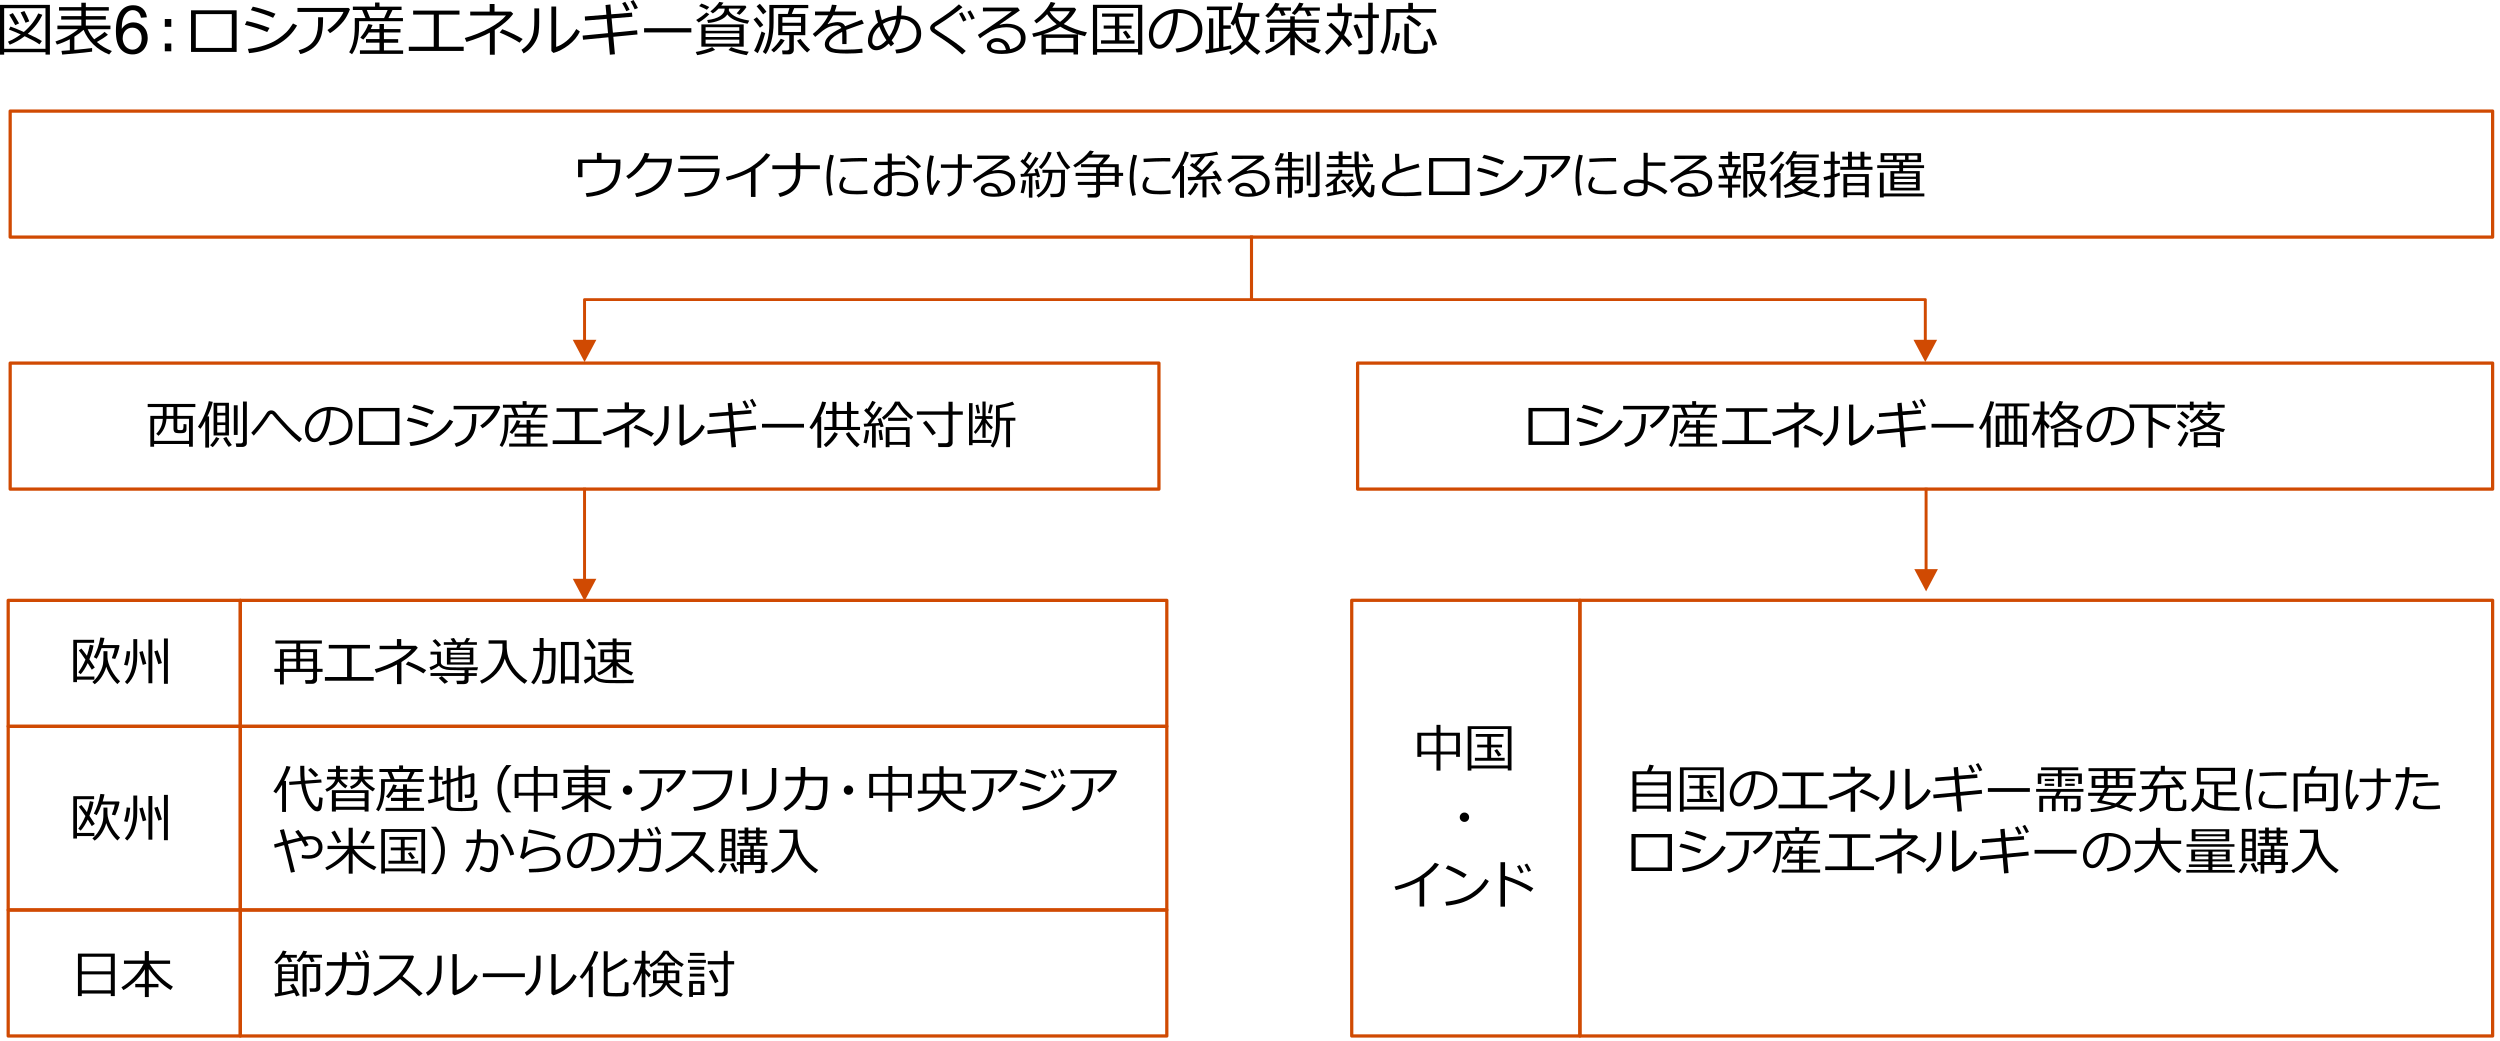 <?xml version="1.0" encoding="UTF-8"?><svg xmlns="http://www.w3.org/2000/svg" viewBox="0 0 769 320.2"><g id="d"><rect x="3.13" y="34.17" width="763.6" height="38.76" style="fill:none; stroke:#d04a02; stroke-linejoin:round;"/><rect x="3.13" y="111.69" width="353.36" height="38.76" style="fill:none; stroke:#d04a02; stroke-linejoin:round;"/><rect x="2.52" y="223.42" width="71.4" height="56.49" style="fill:none; stroke:#d04a02; stroke-linejoin:round;"/><rect x="73.92" y="223.42" width="284.99" height="56.49" style="fill:none; stroke:#d04a02; stroke-linejoin:round;"/><rect x="2.52" y="184.67" width="71.4" height="38.76" style="fill:none; stroke:#d04a02; stroke-linejoin:round;"/><rect x="73.92" y="184.67" width="284.99" height="38.76" style="fill:none; stroke:#d04a02; stroke-linejoin:round;"/><rect x="2.52" y="279.91" width="71.4" height="38.76" style="fill:none; stroke:#d04a02; stroke-linejoin:round;"/><rect x="73.92" y="279.91" width="284.99" height="38.76" style="fill:none; stroke:#d04a02; stroke-linejoin:round;"/><rect x="417.6" y="111.69" width="349.13" height="38.76" style="fill:none; stroke:#d04a02; stroke-linejoin:round;"/><rect x="415.79" y="184.66" width="70.19" height="134.01" style="fill:none; stroke:#d04a02; stroke-linejoin:round;"/><rect x="485.98" y="184.66" width="280.75" height="134.01" style="fill:none; stroke:#d04a02; stroke-linejoin:round;"/><path d="M588.59,104.53l3.63,6.84,3.63-6.84h-7.26Zm-204.11-32.03v19.65c0,.24,.2,.43,.45,.43h207.29l-.45-.43v13.52h.91v-13.52c0-.24-.2-.43-.45-.43h-207.29l.45,.43v-19.65h-.91Z" style="fill:#d04a02;"/><path d="M183.44,104.53l-3.63,6.84-3.63-6.84h7.26Zm202-32.03v19.65c0,.24-.2,.43-.45,.43H179.81l.45-.43v13.52h-.91v-13.52c0-.24,.2-.43,.45-.43h205.18l-.45,.43v-19.65h.91Z" style="fill:#d04a02;"/><path d="M596.1,175.07l-3.63,6.84-3.63-6.84h7.26Zm-3.18-25.04v26.18s-.91,0-.91,0v-26.18s.91,0,.91,0Z" style="fill:#d04a02;"/><path d="M183.44,178.03l-3.63,6.84-3.63-6.84h7.26Zm-3.18-28.01v29.15s-.91,0-.91,0v-29.15s.91,0,.91,0Z" style="fill:#d04a02;"/></g><g id="e"><g><path d="M190.86,49.86c0,1.4-.09,2.57-.26,3.5s-.42,1.74-.75,2.42-.74,1.28-1.25,1.81-1.15,1-1.93,1.41-1.68,.75-2.72,1.02-2.19,.45-3.47,.57l-.32-1.15c1.27-.12,2.35-.3,3.24-.54s1.7-.54,2.43-.91,1.27-.76,1.64-1.15c.53-.55,.9-1.05,1.12-1.5s.41-1.09,.58-1.91,.25-1.74,.25-2.75v-.55h-10.25v4.38h-1.36v-5.44h5.8v-2.05h1.42v2.05h5.81v.78Z"/><path d="M199.75,47.22c-.15,.5-.37,1.03-.65,1.6h7.58l-.06,1.09c-.02,.31-.15,.92-.4,1.82-.16,.58-.36,1.16-.6,1.74-.24,.58-.55,1.19-.93,1.81-.39,.62-.85,1.21-1.39,1.77-.54,.55-1.18,1.06-1.9,1.51-.72,.46-1.56,.86-2.51,1.21-.95,.35-1.98,.64-3.1,.86l-.46-1.12c3-.58,5.29-1.66,6.86-3.23s2.55-3.67,2.96-6.32h-6.66c-.62,1.01-1.38,1.97-2.29,2.87-.91,.9-1.86,1.64-2.85,2.21l-.73-.87c1.38-.88,2.58-1.99,3.61-3.35,1.03-1.36,1.72-2.62,2.09-3.8l1.44,.19Z"/><path d="M221.38,51.78c-.06,.94-.14,1.66-.25,2.18s-.39,1.24-.84,2.16c-.45,.92-1.1,1.7-1.95,2.34-.85,.63-1.91,1.12-3.17,1.48s-2.76,.55-4.48,.6l-.23-1.13c2.96-.07,5.22-.63,6.76-1.69,1.54-1.06,2.45-2.67,2.73-4.82h-11.34v-1.1h12.77Zm-.54-2.77h-11.6v-1.09h11.6v1.09Z"/><path d="M232.38,60.58h-1.39v-7.78c-2.29,1.21-4.72,2.12-7.31,2.73l-.41-1.07c3.38-.87,6.05-1.96,8-3.27s3.42-2.67,4.4-4.07l1.28,.5c-.95,1.42-2.47,2.84-4.56,4.28v8.69Z"/><path d="M246.16,53.35c0,3.83-2.08,6.24-6.24,7.24l-.52-1.09c1.88-.46,3.25-1.2,4.1-2.23s1.28-2.16,1.28-3.39v-1.85h-7.2v-1.17h7.2v-3.82h1.39v3.82h6.02v1.17h-6.02v1.31Z"/><path d="M256.14,59.99l-1.12,.26c-.54-1.71-.8-3.57-.8-5.58,0-2.19,.36-4.55,1.07-7.08l1.2,.21c-.72,2.37-1.08,4.68-1.08,6.93,0,1.85,.24,3.6,.73,5.26Zm10.67-.38c-1.09,.11-2.15,.17-3.2,.17-1.45,0-2.53-.08-3.25-.25-.72-.17-1.26-.45-1.63-.84-.37-.39-.55-.89-.55-1.51,0-.9,.39-1.84,1.17-2.84l.91,.48c-.64,.7-.96,1.46-.96,2.28,0,.41,.17,.73,.52,.98,.35,.25,.81,.42,1.39,.5,.58,.08,1.4,.12,2.47,.12s2.12-.06,3.12-.19v1.09Zm-.09-9.94c-.83-.02-1.61-.02-2.34-.02-1.08,0-3.03,.07-5.85,.22,0-.23-.02-.59-.05-1.05,2.68-.16,4.86-.23,6.54-.23,.83,0,1.39,0,1.66,.02v.07c0,.24,.01,.57,.04,1Z"/><path d="M275.75,59.92l.29-.96c.63,.24,1.3,.36,2,.36,.97,0,1.74-.23,2.3-.68,.56-.45,.84-1.1,.84-1.95,0-.92-.38-1.62-1.12-2.1s-1.79-.72-3.13-.72c-.9,0-1.76,.1-2.6,.3v4.7c0,1-.76,1.5-2.27,1.5-.87,0-1.63-.26-2.29-.77-.66-.51-.99-1.16-.99-1.95,0-.86,.41-1.68,1.23-2.44s1.85-1.34,3.07-1.75v-2.69h-3.89v-1.02h3.86v-2.53h1.28v2.41h4.08v1.02h-4.08v2.47c.85-.18,1.71-.27,2.58-.27,1.56,0,2.88,.33,3.94,1s1.59,1.59,1.59,2.78-.37,2.11-1.11,2.78-1.75,1-3.02,1c-1.06,0-1.91-.16-2.54-.49Zm-2.66-5.38c-.9,.35-1.65,.8-2.26,1.35s-.91,1.11-.91,1.69,.22,.97,.67,1.26,.94,.43,1.49,.43c.68,0,1.02-.24,1.02-.72v-4.02Zm10.24-3.39l-1.01,.72c-1.02-1.27-2.3-2.43-3.83-3.48l.82-.73c.65,.41,1.36,.96,2.15,1.64s1.41,1.3,1.86,1.85Z"/><path d="M289.22,55.81c-1.28,1.96-2,3.34-2.18,4.14l-.96-.06c-.63-1.75-.95-3.61-.95-5.59,0-1.86,.3-4.04,.9-6.53l1.23,.22c-.64,2.52-.95,4.6-.95,6.26,0,1.34,.12,2.6,.38,3.8,.64-1.09,1.21-1.99,1.68-2.71l.85,.48Zm2.59,4.7l-.49-.91c1.14-.43,1.98-1.05,2.51-1.87s.8-1.9,.8-3.25v-2.85h-5.21v-1.05h5.21v-3.15h1.23v3.15h3.13v1.05h-3.13v2.98c0,3.05-1.35,5.02-4.04,5.91Z"/><path d="M308.07,59.26c1.95-.47,2.93-1.47,2.93-3.02,0-.95-.36-1.69-1.08-2.21s-1.68-.78-2.88-.78c-.82,0-1.63,.1-2.41,.31s-1.68,.63-2.7,1.27-1.73,1.13-2.13,1.47l-.58-.96c3.17-2.05,6.27-4.2,9.3-6.46l-7.91,.03v-1.04h9.54l.55,.8-5.51,3.81,.06,.09c.64-.19,1.27-.29,1.9-.29,1.5,0,2.72,.34,3.68,1.03s1.44,1.64,1.44,2.85c0,1.42-.59,2.51-1.77,3.25s-2.75,1.12-4.73,1.12c-2.72,0-4.08-.75-4.08-2.24,0-.59,.28-1.08,.84-1.48s1.18-.6,1.85-.6c.94,0,1.75,.26,2.42,.79s1.09,1.28,1.25,2.25Zm-1.15,.2c-.3-1.5-1.11-2.24-2.44-2.24-.42,0-.8,.1-1.14,.31s-.5,.48-.5,.83c0,.8,.92,1.2,2.77,1.2,.4,0,.84-.03,1.31-.09Z"/><path d="M316.49,60.82v-6.59l-2.45,.18-.13-.91,1-.04c.35-.45,.77-1,1.23-1.63l-2.27-2.23,.7-.65c.05,.05,.16,.15,.31,.29,.63-.88,1.12-1.74,1.48-2.58l1.05,.41c-.5,.89-1.12,1.81-1.87,2.77,.52,.47,.92,.84,1.21,1.12,.82-1.15,1.39-2.05,1.71-2.69l1,.42c-.99,1.55-2.14,3.12-3.44,4.71,1.13-.06,1.97-.11,2.53-.16l-.38-1.17,.95-.24c.32,.9,.59,1.74,.81,2.52l-.96,.23c-.04-.15-.09-.33-.16-.55-.25,.03-.67,.07-1.25,.11v6.67h-1.09Zm-1.63-1.36l-.93-.18c.37-1.27,.59-2.57,.65-3.88l1.08,.12c-.07,.7-.18,1.46-.34,2.26-.16,.8-.31,1.36-.45,1.69Zm3.93-1.22l-.33-2.81,.95-.11,.38,2.79-.99,.13Zm8.8-2.45c0,1.07-.05,1.92-.16,2.55s-.26,1.07-.44,1.35c-.18,.27-.4,.48-.65,.63-.25,.15-.52,.24-.79,.28-.28,.04-.81,.06-1.6,.06h-.73l-.2-1.05h1.65c.6,0,1.04-.21,1.31-.64,.27-.43,.4-1.45,.4-3.06v-2.77h-2.66c-.04,1.67-.42,3.19-1.14,4.54-.72,1.36-1.77,2.39-3.15,3.11l-.59-.73c1.19-.69,2.1-1.64,2.73-2.85,.63-1.21,.95-2.57,.95-4.06h-1.86v-.91h6.92v3.57Zm-7.3-3.77l-.77-.64c1.33-1.32,2.28-2.89,2.84-4.7l1.12,.21c-.18,.72-.57,1.58-1.16,2.57s-1.27,1.84-2.04,2.55Zm7.97,.11c-.53-.52-1.16-1.35-1.88-2.52-.72-1.16-1.19-2.1-1.38-2.8l1.05-.24c.18,.57,.57,1.33,1.15,2.3s1.27,1.83,2.06,2.59l-.99,.68Z"/><path d="M336.92,60.77h-2.3l-.18-1.12h1.98c.22,0,.4-.06,.54-.18s.21-.26,.21-.43v-2.15h-5.62v-.95h5.62v-1.83h-6.31v-.93h6.31v-1.74h-4.63v-.93h5.31c.64-.64,1.2-1.32,1.69-2.04h-4.72c-1.2,1.14-2.56,2.16-4.08,3.06l-.62-.68c2.3-1.5,4.01-3.01,5.14-4.55l1.22,.23c-.24,.36-.5,.71-.78,1.03h5.44l.3,.36c-.5,.76-1.23,1.62-2.2,2.59h4.88v2.67h1.35v.93h-1.35v3.38h-1.21v-.6h-4.53v2.61c0,.36-.15,.67-.44,.91s-.63,.36-1.01,.36Zm1.45-9.34v1.74h4.53v-1.74h-4.53Zm0,2.67v1.83h4.53v-1.83h-4.53Z"/><path d="M349.41,59.99l-1.12,.26c-.54-1.71-.8-3.57-.8-5.58,0-2.19,.36-4.55,1.07-7.08l1.2,.21c-.72,2.37-1.08,4.68-1.08,6.93,0,1.85,.24,3.6,.73,5.26Zm10.67-.38c-1.09,.11-2.15,.17-3.2,.17-1.45,0-2.53-.08-3.25-.25-.72-.17-1.26-.45-1.63-.84-.37-.39-.55-.89-.55-1.51,0-.9,.39-1.84,1.17-2.84l.91,.48c-.64,.7-.96,1.46-.96,2.28,0,.41,.17,.73,.52,.98,.35,.25,.81,.42,1.39,.5,.58,.08,1.4,.12,2.47,.12s2.12-.06,3.12-.19v1.09Zm-.09-9.94c-.83-.02-1.61-.02-2.34-.02-1.08,0-3.03,.07-5.85,.22,0-.23-.02-.59-.05-1.05,2.68-.16,4.86-.23,6.54-.23,.83,0,1.39,0,1.66,.02v.07c0,.24,.01,.57,.04,1Z"/><path d="M362.97,60.84v-8.34c-.65,1.08-1.28,1.96-1.91,2.64l-.73-.62c.84-1.04,1.67-2.34,2.48-3.89s1.35-2.9,1.61-4.05l1.26,.26c-.23,.95-.87,2.36-1.91,4.24h.43v9.77h-1.23Zm6.91-.1v-5.48l-4.41,.24-.13-1.05c.49-.01,1.29-.03,2.4-.06,.37-.33,.79-.75,1.29-1.24-1.45-1.14-2.47-1.91-3.05-2.32l.79-.75c.09,.06,.28,.2,.58,.42,.58-.61,1.2-1.35,1.85-2.23-1.26,.09-2.22,.14-2.88,.14l-.21-.9c1.06,0,2.47-.09,4.23-.26s3.09-.38,3.96-.61l.45,.91c-.85,.21-2.21,.41-4.05,.59-.95,1.21-1.81,2.19-2.58,2.94,.69,.53,1.25,.96,1.66,1.3,1.29-1.33,2.19-2.37,2.7-3.1l1.12,.57c-1.1,1.33-2.56,2.83-4.4,4.49,1.97-.07,3.51-.14,4.6-.22l-.86-1.26,1.08-.44c.66,.91,1.29,1.92,1.88,3.03l-1.09,.43c-.15-.31-.31-.62-.49-.94-.61,.06-1.69,.14-3.22,.23v5.55h-1.22Zm-3.66-.63l-.88-.61c1.03-1.08,1.76-2.16,2.19-3.23l1.11,.3c-.22,.53-.58,1.15-1.09,1.88-.5,.73-.95,1.28-1.33,1.65Zm8.34-.13c-.82-1.15-1.53-2.33-2.12-3.54l1.04-.39c.66,1.29,1.37,2.39,2.12,3.31l-1.05,.62Z"/><path d="M386.35,59.26c1.95-.47,2.93-1.47,2.93-3.02,0-.95-.36-1.69-1.08-2.21s-1.68-.78-2.88-.78c-.82,0-1.63,.1-2.41,.31s-1.68,.63-2.7,1.27-1.73,1.13-2.13,1.47l-.58-.96c3.17-2.05,6.27-4.2,9.3-6.46l-7.91,.03v-1.04h9.54l.55,.8-5.51,3.81,.06,.09c.64-.19,1.27-.29,1.9-.29,1.5,0,2.72,.34,3.68,1.03s1.44,1.64,1.44,2.85c0,1.42-.59,2.51-1.77,3.25s-2.75,1.12-4.73,1.12c-2.72,0-4.08-.75-4.08-2.24,0-.59,.28-1.08,.84-1.48s1.18-.6,1.85-.6c.94,0,1.75,.26,2.42,.79s1.09,1.28,1.25,2.25Zm-1.15,.2c-.3-1.5-1.11-2.24-2.44-2.24-.42,0-.8,.1-1.14,.31s-.5,.48-.5,.83c0,.8,.92,1.2,2.77,1.2,.4,0,.84-.03,1.31-.09Z"/><path d="M399.42,59.48h-1.16l-.13-.96h.84c.19,0,.34-.05,.45-.16s.17-.22,.17-.35v-2.8h-2.2v5.59h-1.21v-5.59h-2.12v4.44h-1.18v-5.3h3.3v-1.91h-3.9v-.9h3.9v-1.83h-2.3c-.32,.6-.61,1.04-.86,1.34l-.91-.42c.72-.98,1.28-2.17,1.7-3.56l1.11,.18c-.12,.47-.31,.99-.57,1.55h1.84v-2.05h1.21v2.05h3.45v.91h-3.45v1.83h3.66v.9h-3.66v1.91h3.36v3.98c0,.35-.13,.63-.4,.84s-.58,.32-.94,.32Zm2.53-2.41v-9.47h1.16v9.47h-1.16Zm2.64,3.57h-2.04l-.18-1.07h1.71c.18,0,.33-.06,.45-.17s.19-.25,.19-.43v-12.27h1.19v12.8c0,.34-.13,.61-.39,.82s-.57,.31-.93,.31Z"/><path d="M408.34,60.41l-.2-1.01c.52-.06,1.17-.16,1.95-.28v-2.62c-.78,.55-1.43,.95-1.96,1.2l-.51-.69c1.58-.89,2.74-1.78,3.48-2.68h-2.89v-.88h3.52v-1.22h1.14v1.22h3.38v.88h-3.78c-.27,.39-.67,.81-1.23,1.28v3.31c1.14-.2,2.03-.39,2.66-.56l.12,.88c-.67,.23-2.55,.62-5.66,1.16Zm10.42-2c-.76,.94-1.54,1.74-2.34,2.4l-.78-.72c.91-.8,1.75-1.7,2.53-2.71-.74-1.49-1.22-3.47-1.43-5.95h-8.62v-.93h3.64v-1.61h-3.01v-.93h3.01v-1.39h1.23v1.39h2.73v.93h-2.73v1.61h3.68c-.03-.32-.04-1.34-.04-3.06v-.82h1.29l.02,3.88h4.4v.93h-4.34c.16,1.97,.49,3.57,.98,4.81,.75-1.12,1.33-2.28,1.77-3.45l1.16,.45c-.47,1.2-1.26,2.59-2.38,4.15,.21,.38,.5,.78,.86,1.22s.66,.66,.87,.66c.18,0,.3-.12,.35-.35s.12-.93,.21-2.11l1.01,.16c-.06,1.86-.18,2.95-.38,3.27s-.5,.48-.9,.48c-.25,0-.5-.06-.74-.17s-.57-.39-.98-.83-.77-.88-1.07-1.34Zm-3.52,.75c-.75-1.1-1.7-2.25-2.84-3.45l.85-.54,1.13,1.25c.59-.5,1.04-.95,1.34-1.34l.84,.64c-.22,.25-.75,.71-1.59,1.36,.6,.68,1,1.16,1.2,1.45l-.93,.62Zm4.98-9.32c-.39-.8-.8-1.54-1.26-2.22l1.08-.45c.48,.75,.91,1.48,1.29,2.19l-1.11,.48Z"/><path d="M437.17,60.1c-1.48,.15-3.08,.23-4.78,.23-.74,0-1.54-.01-2.41-.04s-1.58-.1-2.14-.21-1.06-.32-1.5-.62-.76-.64-.96-1.04-.3-.85-.3-1.37c0-1.78,1.42-3.28,4.26-4.48-.14-1.65-.22-3.4-.25-5.26h1.3c0,.22,0,.46,0,.71,0,1.22,.05,2.58,.16,4.08,1-.37,2.92-.96,5.76-1.77l.32,1.11c-.82,.22-2.11,.58-3.85,1.09s-3.04,.99-3.9,1.44-1.5,.94-1.92,1.45-.63,1.04-.63,1.61c0,.28,.05,.54,.16,.77s.28,.44,.52,.63,.57,.36,.98,.5,.97,.23,1.68,.26,1.47,.04,2.3,.04c1.92,0,3.66-.09,5.23-.28v1.16Z"/><path d="M452.05,59.99h-12.47v-11.38h12.47v11.38Zm-1.33-1.09v-9.24h-9.84v9.24h9.84Z"/><path d="M461.06,53.43l-.64,1.13c-1.62-.7-3.65-1.36-6.09-1.98l.48-1.02c1.76,.33,3.84,.96,6.24,1.88Zm7.53-.66c-1.21,2.12-2.95,3.84-5.24,5.16-2.28,1.31-4.92,2.11-7.89,2.4l-.32-1.16c1.77-.22,3.34-.56,4.72-1.03s2.53-1.02,3.46-1.66c.93-.64,1.69-1.24,2.27-1.82,.58-.57,1.21-1.39,1.88-2.45l1.12,.56Zm-5.9-3.22l-.66,1.11c-1.3-.62-3.32-1.33-6.07-2.1l.53-.95c.73,.15,1.71,.41,2.93,.78,1.22,.38,2.31,.76,3.27,1.16Z"/><path d="M483.07,48.33c-.09,.33-.37,.94-.83,1.85-.47,.9-1.18,1.81-2.14,2.73-.96,.91-1.79,1.56-2.49,1.95l-.7-.84c1.05-.68,1.99-1.51,2.8-2.5,.82-.99,1.35-1.8,1.59-2.45h-12.58v-1.1h13.95l.4,.37Zm-7.34,2.17c0,1.86-.11,3.32-.32,4.36s-.62,1.98-1.24,2.81c-.61,.83-1.39,1.5-2.34,2-.94,.5-1.72,.8-2.34,.91l-.48-1.02c1.93-.55,3.29-1.39,4.08-2.54,.79-1.14,1.2-2.59,1.25-4.36l.02-2.16h1.36Z"/><path d="M486.54,59.99l-1.12,.26c-.54-1.71-.8-3.57-.8-5.58,0-2.19,.36-4.55,1.07-7.08l1.2,.21c-.72,2.37-1.08,4.68-1.08,6.93,0,1.85,.24,3.6,.73,5.26Zm10.67-.38c-1.09,.11-2.15,.17-3.2,.17-1.45,0-2.53-.08-3.25-.25-.72-.17-1.26-.45-1.63-.84-.37-.39-.55-.89-.55-1.51,0-.9,.39-1.84,1.17-2.84l.91,.48c-.64,.7-.96,1.46-.96,2.28,0,.41,.17,.73,.52,.98,.35,.25,.81,.42,1.39,.5,.58,.08,1.4,.12,2.47,.12s2.12-.06,3.12-.19v1.09Zm-.09-9.94c-.83-.02-1.61-.02-2.34-.02-1.08,0-3.03,.07-5.85,.22,0-.23-.02-.59-.05-1.05,2.68-.16,4.86-.23,6.54-.23,.83,0,1.39,0,1.66,.02v.07c0,.24,.01,.57,.04,1Z"/><path d="M512.92,58.76l-.78,1.02c-.7-.55-1.56-1.11-2.59-1.68-1.02-.57-1.92-.99-2.7-1.27l-.02,.91c-.03,1.78-1.13,2.67-3.29,2.67-1.25,0-2.25-.22-2.98-.66s-1.1-1.09-1.1-1.94,.4-1.48,1.19-1.93c.79-.45,1.79-.68,2.98-.69,.61,0,1.26,.07,1.94,.2v-8.38h1.27v2.95h5.42v1.05h-5.42v4.7c2.09,.62,4.12,1.64,6.08,3.05Zm-7.3-2.29c-.72-.17-1.38-.26-1.98-.26-.78,0-1.48,.14-2.09,.43s-.91,.68-.91,1.18c0,.47,.27,.84,.8,1.11,.54,.27,1.16,.4,1.87,.4,1.54,0,2.3-.53,2.3-1.58v-1.28Z"/><path d="M522.48,59.26c1.95-.47,2.93-1.47,2.93-3.02,0-.95-.36-1.69-1.08-2.21s-1.68-.78-2.88-.78c-.82,0-1.63,.1-2.41,.31-.78,.21-1.68,.63-2.7,1.27-1.02,.64-1.73,1.13-2.13,1.47l-.58-.96c3.17-2.05,6.27-4.2,9.3-6.46l-7.91,.03v-1.04h9.54l.55,.8-5.51,3.81,.06,.09c.64-.19,1.27-.29,1.9-.29,1.5,0,2.72,.34,3.68,1.03s1.44,1.64,1.44,2.85c0,1.42-.59,2.51-1.77,3.25-1.18,.75-2.75,1.12-4.73,1.12-2.72,0-4.08-.75-4.08-2.24,0-.59,.28-1.08,.84-1.48s1.18-.6,1.85-.6c.94,0,1.75,.26,2.42,.79s1.09,1.28,1.25,2.25Zm-1.15,.2c-.3-1.5-1.11-2.24-2.44-2.24-.42,0-.8,.1-1.14,.31s-.5,.48-.5,.83c0,.8,.92,1.2,2.77,1.2,.4,0,.84-.03,1.31-.09Z"/><path d="M531.56,60.82v-3.14h-2.91v-.91h2.91v-1.83h-2.92v-.89h1.71l-.73-2.62h-.89v-.91h2.86v-1.65h-2.4v-.88h2.4v-1.34h1.2v1.34h2.38v.88h-2.38v1.65h2.68v.91h-.69l-.84,2.62h1.58v.89h-2.74v1.83h2.47v.91h-2.47v3.14h-1.22Zm-.16-6.77h1.51l.73-2.62h-2.96l.72,2.62Zm4.85,6.72v-13.71h6.25v3.2c0,.31-.14,.57-.41,.78s-.59,.32-.95,.32h-1.78l-.16-.96h1.42c.47,0,.7-.19,.7-.57v-1.87h-3.88v4.66h5.58c-.03,1.94-.61,3.7-1.75,5.28,.67,.73,1.45,1.39,2.34,1.98l-.75,.85c-.85-.61-1.6-1.28-2.24-2.01-.77,.86-1.55,1.5-2.34,1.93l-.52-.73c.78-.46,1.52-1.12,2.22-1.99l-.03-.04c-.4-.5-.76-1.11-1.1-1.86s-.57-1.58-.7-2.51h-.7v7.26h-1.2Zm4.34-3.71c.75-1.17,1.16-2.35,1.23-3.55h-2.67c.16,1.26,.64,2.44,1.45,3.55Z"/><path d="M546.48,60.84v-6.67c-.55,.67-1.07,1.2-1.55,1.59l-.69-.72c.19-.19,.42-.44,.7-.73,.27-.3,.54-.6,.81-.91,.27-.31,.56-.7,.86-1.15,.31-.45,.55-.84,.74-1.15s.34-.61,.47-.88l1.11,.39c-.41,.8-.98,1.67-1.7,2.62h.46v7.61h-1.21Zm-1.38-10.1l-.67-.72c1.44-1.14,2.52-2.29,3.25-3.48l1.11,.38c-.95,1.5-2.18,2.78-3.69,3.82Zm5.93,6.02c-.76,.48-1.4,.84-1.91,1.08l-.55-.72c1.75-.94,3.04-1.86,3.88-2.76h-1.66v-4.57c-.32,.39-.62,.73-.9,1.01l-.77-.63c.25-.25,.67-.77,1.23-1.55,.56-.78,.99-1.52,1.28-2.22l1.18,.23c-.08,.19-.23,.5-.45,.91h7.1v.9h-7.66c-.24,.35-.51,.72-.82,1.11h7.49v4.82h-4.56c-.35,.43-.73,.81-1.14,1.16h5.77l.51,.36c-.65,1.08-1.7,2.06-3.17,2.95,1.34,.47,2.7,.8,4.07,.97l-.49,.95c-1.56-.2-3.12-.63-4.68-1.29-1.57,.73-3.46,1.2-5.66,1.41l-.27-.88c2.13-.23,3.71-.59,4.73-1.09-.98-.53-1.83-1.24-2.53-2.12Zm.91-5.2h5.34v-1.2h-5.34v1.2Zm5.34,.79h-5.34v1.2h5.34v-1.2Zm-2.57,6c.94-.5,1.81-1.17,2.62-2.02h-5.35c.74,.85,1.66,1.52,2.73,2.02Z"/><path d="M563.02,60.74h-1.8l-.14-1.08h1.43c.41,0,.61-.18,.61-.55v-4.11c-.81,.25-1.46,.43-1.96,.55l-.26-1.06c.49-.08,1.23-.27,2.22-.55v-3.53h-2.06v-.93h2.06v-2.84h1.22v2.84h1.62v.93h-1.62v3.16c.69-.21,1.19-.38,1.51-.51l.14,.9c-.37,.17-.92,.38-1.65,.63v5.06c0,.34-.12,.61-.38,.8s-.56,.28-.95,.28Zm3.05-8.5v-.93h2.38v-2.22h-1.77v-.91h1.77v-1.51h1.2v1.51h2.63v-1.51h1.2v1.51h2.01v.91h-2.01v2.22h2.5v.93h-9.92Zm7.57,7.78h-5.44v.67h-1.16v-7.15h7.8v7.15h-1.21v-.67Zm0-3.75v-1.86h-5.44v1.86h5.44Zm-5.44,2.89h5.44v-2.05h-5.44v2.05Zm1.45-7.85h2.63v-2.22h-2.63v2.22Z"/><path d="M581.49,58.58v-5.95h2.72v-.93h-6.77v-.86h6.77v-.97h-5.73v-2.76h12.44v2.76h-5.53v.97h6.46v.86h-6.46v.93h5.12v5.95h-9.02Zm-3.23,2.17v-7.64h1.17v6.4h12.5v.91h-12.5v.33h-1.17Zm4.03-11.62v-1.26h-2.68v1.26h2.68Zm7.05,5.21v-.97h-6.67v.97h6.67Zm-6.67,1.65h6.67v-.95h-6.67v.95Zm0,1.76h6.67v-1.02h-6.67v1.02Zm.72-9.88v1.26h2.61v-1.26h-2.61Zm6.41,0h-2.73v1.26h2.73v-1.26Z"/></g><g><path d="M58.13,136.57h-10.73v.84h-1.16v-9.49h3.85v-2.71h-4.66v-.96h14.66v.96h-5.55v2.71h4.77v9.49h-1.16v-.84Zm-10.73-.95h10.73v-6.79h-3.6v2.92c0,.17,.04,.3,.11,.39s.18,.14,.32,.15,.35,.02,.64,.02h.17c.22,0,.39-.08,.51-.24s.18-.71,.18-1.64l.9,.09v1.55c0,.29-.07,.52-.2,.7s-.32,.31-.57,.38-.64,.11-1.2,.11c-.96,0-1.54-.12-1.73-.36s-.29-.54-.29-.91v-3.15h-2.16c-.17,2.16-.98,3.9-2.45,5.22l-.7-.63c1.25-1.23,1.92-2.76,2.02-4.59h-2.66v6.79Zm3.84-7.7h2.12v-2.71h-2.12v2.71Z"/><path d="M65.46,123.59c-.32,1.39-.88,2.89-1.66,4.5h.51v9.6h-1.17v-8.23c-.53,1.08-1.03,1.89-1.5,2.44l-.75-.67c.72-.98,1.4-2.23,2.04-3.73s1.07-2.87,1.3-4.1l1.23,.2Zm2.01,11.26c-.18,.36-.5,.83-.94,1.43s-.81,1.01-1.1,1.27l-.81-.6c.29-.26,.63-.66,1.02-1.2s.67-.97,.82-1.3l1.01,.41Zm2.95-.91h-4.72v-10.04h4.72v10.04Zm-1.11-6.97v-2.19h-2.49v2.19h2.49Zm0,2.95v-2.13h-2.49v2.13h2.49Zm0,.84h-2.49v2.28h2.49v-2.28Zm2.02,6.12l-.98,.59c-.21-.24-.51-.67-.89-1.28s-.65-1.07-.79-1.38l.98-.41c.34,.69,.9,1.52,1.68,2.48Zm1.77-3.09h-1.18v-9.12h1.18v9.12Zm2.82,2.56c0,.34-.14,.61-.42,.82s-.57,.31-.85,.31h-1.94l-.2-1.08h1.52c.19,0,.36-.06,.5-.18s.21-.27,.21-.45v-12.26h1.19v12.83Z"/><path d="M92.92,134.99l-.87,1.04c-.86-.69-1.7-1.43-2.5-2.23-.8-.8-2.31-2.43-4.52-4.89l-1.19-1.41c-.09-.1-.21-.16-.36-.16-.19,0-.34,.08-.46,.23-.62,.96-1.38,2.03-2.27,3.21-.89,1.17-1.79,2.25-2.69,3.22l-.78-.87c1.38-1.42,2.76-3.16,4.15-5.21,.33-.53,.57-.89,.71-1.07,.15-.18,.33-.33,.55-.45,.22-.11,.48-.17,.77-.17,.52,0,.97,.23,1.38,.69,1.01,1.21,2.27,2.61,3.79,4.2s2.95,2.88,4.29,3.88Z"/><path d="M101.4,137.02l-.3-1.05c1.68-.15,3.11-.64,4.3-1.46,1.19-.82,1.79-2.05,1.79-3.69,0-1.46-.48-2.59-1.44-3.38s-2.3-1.22-4.02-1.27c-.06,2.8-.56,5.14-1.51,7.02-.95,1.88-2.14,2.81-3.56,2.81-.89,0-1.58-.38-2.09-1.13s-.76-1.67-.76-2.75c0-1.79,.77-3.39,2.31-4.82,1.54-1.42,3.37-2.14,5.48-2.14,1.98,0,3.62,.5,4.91,1.49,1.29,.99,1.93,2.35,1.93,4.07,0,1.96-.65,3.46-1.95,4.49s-2.99,1.64-5.08,1.81Zm-.91-10.75c-1.51,.23-2.81,.91-3.9,2.05-1.09,1.14-1.63,2.42-1.63,3.86,0,.76,.16,1.41,.48,1.93,.32,.53,.76,.79,1.33,.79,.97,0,1.82-.91,2.55-2.73,.72-1.82,1.12-3.79,1.18-5.9Z"/><path d="M122.87,136.86h-12.47v-11.38h12.47v11.38Zm-1.33-1.09v-9.24h-9.84v9.24h9.84Z"/><path d="M131.88,130.3l-.64,1.13c-1.62-.7-3.65-1.36-6.09-1.98l.48-1.02c1.76,.33,3.84,.96,6.24,1.88Zm7.53-.66c-1.21,2.12-2.96,3.84-5.24,5.16-2.29,1.31-4.92,2.11-7.89,2.4l-.32-1.16c1.77-.22,3.34-.56,4.72-1.03s2.53-1.02,3.46-1.66c.93-.64,1.69-1.24,2.27-1.82,.58-.57,1.21-1.39,1.88-2.45l1.12,.56Zm-5.9-3.22l-.66,1.11c-1.3-.62-3.32-1.33-6.07-2.1l.53-.95c.73,.15,1.71,.41,2.93,.78,1.21,.38,2.3,.76,3.27,1.16Z"/><path d="M153.88,125.2c-.09,.33-.37,.94-.83,1.85-.47,.9-1.18,1.81-2.14,2.73-.96,.91-1.79,1.56-2.49,1.95l-.7-.84c1.05-.68,1.98-1.51,2.8-2.5,.81-.99,1.34-1.8,1.59-2.45h-12.58v-1.1h13.95l.4,.37Zm-7.34,2.17c0,1.86-.11,3.32-.32,4.36s-.62,1.98-1.24,2.81c-.62,.83-1.39,1.5-2.34,2-.94,.5-1.72,.8-2.34,.91l-.48-1.02c1.93-.55,3.29-1.39,4.08-2.54,.79-1.14,1.2-2.59,1.25-4.36l.02-2.16h1.36Z"/><path d="M156.39,128.46v1.35c0,1.69-.17,3.2-.52,4.54-.35,1.34-.81,2.39-1.4,3.15l-.79-.54c1.03-1.56,1.54-3.82,1.54-6.79v-2.56h2.93l-.92-2.2h-2.53v-.91h6.07v-1.12h1.21v1.12h6.04v.91h-2.47l-1.12,2.2h3.98v.85h-12.02Zm.23,8.92v-.95h5.35v-2.1h-3.69v-.98h3.69v-1.81h-2.91c-.51,.81-1.01,1.47-1.51,1.96l-.82-.54c1.05-1.22,1.78-2.46,2.2-3.72l1.16,.24c-.14,.38-.31,.75-.5,1.12h2.38v-1.38h1.22v1.38h4.52v.93h-4.52v1.81h3.89v.98h-3.89v2.1h5.24v.95h-11.81Zm2.77-9.77h3.84l.98-2.2h-5.73l.91,2.2Z"/><path d="M185.02,136.59h-15.01v-1.14h6.82v-8.78h-5.63v-1.1h12.67v1.1h-5.63v8.78h6.78v1.14Z"/><path d="M193.54,137.63h-1.36v-6.03c-1.76,.94-3.89,1.79-6.4,2.54l-.45-1.07c2.43-.7,4.67-1.61,6.72-2.72,2.05-1.11,3.56-2.26,4.54-3.45h-9.77v-1.05h5.33v-2.07h1.33v2.07h4.49l.61,.59c-1.1,1.53-2.78,3-5.04,4.41v6.79Zm7.62-4.29l-.85,1.01c-1.24-.83-3.05-1.75-5.44-2.78l.72-.9c2.12,.82,3.98,1.71,5.57,2.67Z"/><path d="M205.69,128.51c0,1.23-.05,2.23-.16,3s-.36,1.53-.75,2.27c-.39,.74-.88,1.42-1.46,2.04-.59,.61-1.22,1.1-1.9,1.45l-.58-.99c.65-.4,1.25-.93,1.8-1.59,.55-.66,.98-1.43,1.27-2.33s.45-2.27,.45-4.12v-3.3h1.33v3.55Zm11.12,2.78c-.67,1.42-1.7,2.66-3.09,3.71-1.39,1.05-2.77,1.77-4.13,2.14l-.57-.53v-12.16h1.31v11.03c.86-.25,1.79-.78,2.8-1.59s1.91-1.9,2.7-3.3l.98,.69Z"/><path d="M232.58,132.09l-6.62,.64,.44,4.77-1.38,.12-.42-4.77-6.92,.67-.12-1.14,6.95-.67-.34-3.91-5.93,.48-.06-1.13,5.9-.48-.23-2.65,1.33-.16,.24,2.7,5.66-.46,.11,1.12-5.67,.46,.35,3.88,6.62-.65,.11,1.15Zm-2.17-6.77l-.9,.4c-.38-.85-.75-1.58-1.13-2.19l.84-.38c.46,.72,.86,1.44,1.19,2.17Zm2.27-.48l-.9,.37c-.35-.83-.73-1.55-1.12-2.16l.81-.38c.42,.65,.82,1.38,1.2,2.18Z"/><path d="M247.31,131.53h-12.92v-1.16h12.92v1.16Z"/><path d="M251.42,137.74v-7.98c-.55,.88-1.11,1.65-1.7,2.31l-.75-.62c.8-1.04,1.59-2.34,2.35-3.89s1.28-2.9,1.55-4.04l1.24,.2c-.33,1.29-.93,2.77-1.8,4.44h.29v9.59h-1.19Zm2.66-.18l-.7-.79c1.24-.96,2.33-2.25,3.28-3.85l1.09,.52c-.34,.66-.86,1.38-1.55,2.18s-1.4,1.44-2.13,1.93Zm-.53-5.29v-.95h2.51v-3.98h-1.98v-.93h1.98v-2.79h1.24v2.79h3.23v-2.79h1.25v2.79h2.29v.93h-2.29v3.98h2.77v.95h-11Zm3.75-.95h3.23v-3.98h-3.23v3.98Zm6.28,6.27c-.5-.36-1.13-1-1.88-1.91s-1.26-1.66-1.54-2.26l1.01-.54c.36,.67,.89,1.4,1.58,2.19s1.25,1.34,1.68,1.66l-.85,.85Z"/><path d="M266.51,136.38l-.91-.2c.4-1.39,.63-2.69,.7-3.91l1.05,.12c-.23,1.9-.51,3.23-.84,3.98Zm1.73,1.3v-6.62c-.54,.04-1.34,.1-2.4,.2l-.18-.91c.17,0,.54-.02,1.1-.05,.41-.53,.83-1.1,1.28-1.73-.56-.63-1.31-1.4-2.23-2.3l.7-.73,.31,.3c.59-.85,1.08-1.7,1.47-2.55l1.08,.41c-.57,.98-1.21,1.91-1.9,2.78,.53,.53,.92,.94,1.19,1.22,.78-1.13,1.33-2.02,1.66-2.66l1.11,.44c-1.02,1.58-2.2,3.17-3.52,4.78,1-.05,1.84-.1,2.5-.16-.19-.58-.34-1-.45-1.26l.98-.22c.42,1.18,.71,2.04,.88,2.58l-.99,.23c-.04-.17-.1-.36-.17-.58-.43,.05-.85,.09-1.28,.12v6.7h-1.12Zm2.4-2.3l-.39-3.03,.93-.13,.44,3.05-.98,.11Zm9.56-6.33c-1.7-1.28-3.08-2.78-4.12-4.51-.97,1.71-2.37,3.25-4.18,4.62l-.62-.73c.77-.6,1.54-1.36,2.32-2.29s1.35-1.79,1.7-2.61h1.44c.33,.73,.95,1.58,1.84,2.53s1.67,1.66,2.34,2.14l-.7,.85Zm-1.56,7.78h-5.02v.72h-1.17v-6.17h7.36v6.11h-1.17v-.66Zm-5.44-7.38v-.95h5.83v.95h-5.83Zm.42,6.48h5.02v-3.66h-5.02v3.66Z"/><path d="M291.48,137.51h-2.81l-.16-1.18h2.42c.25,0,.45-.07,.6-.2,.15-.13,.23-.29,.23-.46v-8.09h-9.73v-1.03h9.73v-2.98h1.27v2.98h3.13v1.03h-3.13v8.58c0,.4-.15,.73-.44,.98-.29,.25-.66,.38-1.11,.38Zm-4.64-3.58c-.96-1.4-1.94-2.68-2.94-3.85l.97-.72c.52,.57,1.53,1.85,3.02,3.84l-1.05,.73Z"/><path d="M304.97,136.24h-5.81v.7h-1.09v-12.94h1.09v11.33h5.81v.91Zm-4.88-2.8l-.55-.55c1.22-1.38,2.06-2.73,2.54-4.05h-2.15v-.83h2.27v-4.49h.98v4.49h2.13v.83h-2.04c.5,.87,1.21,1.73,2.12,2.59l-.55,.72c-.7-.76-1.25-1.46-1.66-2.09v4.6h-.98v-4.16c-.67,1.25-1.37,2.23-2.1,2.94Zm.51-6.25l-.51-2.58,.83-.16,.52,2.62-.84,.12Zm4.12-.03l-.8-.12,.57-2.64,.9,.12-.67,2.64Zm4.78,10.38v-8.15h-1.94v.48c0,3.55-.68,6.15-2.04,7.82l-.82-.52c1.11-1.58,1.66-3.79,1.66-6.62v-5.77c1.95-.3,3.65-.71,5.09-1.24l.55,.9c-1.14,.41-2.62,.77-4.45,1.08v2.97h4.78v.91h-1.65v8.15h-1.2Z"/></g><g><path d="M23.68,208.11h5.35v.96h-5.35v.75h-1.14v-13.02h6.41v.93h-5.27v10.38Zm3.3-4.12c-.68,1.44-1.4,2.57-2.16,3.4l-.73-.59c.82-1.09,1.55-2.39,2.19-3.9-.93-1.39-1.61-2.33-2.04-2.84l.8-.57c.47,.55,1.03,1.29,1.7,2.22,.34-1.01,.64-2.14,.9-3.38l1.13,.23c-.22,1.25-.65,2.67-1.27,4.26,.63,.92,1.18,1.75,1.66,2.5l-.93,.68c-.27-.48-.68-1.15-1.23-2.01Zm5.7,1.09c-.26,.99-.7,1.98-1.31,2.96-.61,.98-1.36,1.79-2.25,2.43l-.7-.69c.54-.42,1.04-.95,1.51-1.6,.46-.65,.85-1.31,1.15-2,.3-.68,.5-1.31,.6-1.88,.1-.57,.14-1.45,.14-2.64v-1.35h1.23v1.76c0,.54,.1,1.16,.31,1.86,.21,.7,.5,1.39,.86,2.07,.36,.68,.78,1.35,1.28,2.01,.49,.66,.97,1.17,1.44,1.54l-.83,.88c-.74-.69-1.42-1.53-2.05-2.52-.63-.98-1.09-1.93-1.38-2.84Zm-2.95-2.45l-.87-.49c.95-1.78,1.62-3.79,2.01-6.04l1.27,.13c-.12,.64-.31,1.36-.57,2.19h4.98l.23,.16c-.32,1.54-.76,2.91-1.34,4.11l-1.05-.21c.48-1.25,.79-2.29,.93-3.12h-4.07c-.5,1.39-1.01,2.48-1.52,3.27Z"/><path d="M39.22,204.73l-1.06-.23c.43-1.38,.7-2.79,.8-4.23l1.09,.08c-.03,.61-.14,1.4-.32,2.36-.18,.96-.36,1.63-.51,2.02Zm-.08,5.73l-.72-.7c.81-.81,1.44-1.91,1.9-3.32s.69-2.88,.69-4.43v-5.41h1.2v5.2c0,3.88-1.03,6.77-3.08,8.66Zm4.78-5.94c-.24-.97-.59-2.3-1.06-3.97l1.06-.27c.07,.21,.43,1.52,1.09,3.91l-1.09,.33Zm1.74,5.66v-13.45h1.2v13.45h-1.2Zm3.04-5.88l-1.24-3.95,1.06-.29c.41,1.1,.84,2.4,1.29,3.9l-1.11,.34Zm1.73,6.04v-13.94h1.21v13.94h-1.21Z"/></g><g><path d="M23.68,256.22h5.35v.96h-5.35v.75h-1.14v-13.02h6.41v.93h-5.27v10.38Zm3.3-4.12c-.68,1.44-1.4,2.57-2.16,3.4l-.73-.59c.82-1.09,1.55-2.39,2.19-3.9-.93-1.39-1.61-2.33-2.04-2.84l.8-.57c.47,.55,1.03,1.29,1.7,2.22,.34-1.01,.64-2.14,.9-3.38l1.13,.23c-.22,1.25-.65,2.67-1.27,4.26,.63,.92,1.18,1.75,1.66,2.5l-.93,.68c-.27-.48-.68-1.15-1.23-2.01Zm5.7,1.09c-.26,.99-.7,1.98-1.31,2.96-.61,.98-1.36,1.79-2.25,2.43l-.7-.69c.54-.42,1.04-.95,1.51-1.6,.46-.65,.85-1.31,1.15-2,.3-.68,.5-1.31,.6-1.88,.1-.57,.14-1.45,.14-2.64v-1.35h1.23v1.76c0,.54,.1,1.16,.31,1.86,.21,.7,.5,1.39,.86,2.07,.36,.68,.78,1.35,1.28,2.01,.49,.66,.97,1.17,1.44,1.54l-.83,.88c-.74-.69-1.42-1.53-2.05-2.52-.63-.98-1.09-1.93-1.38-2.84Zm-2.95-2.45l-.87-.49c.95-1.78,1.62-3.79,2.01-6.04l1.27,.13c-.12,.64-.31,1.36-.57,2.19h4.98l.23,.16c-.32,1.54-.76,2.91-1.34,4.11l-1.05-.21c.48-1.25,.79-2.29,.93-3.12h-4.07c-.5,1.39-1.01,2.48-1.52,3.27Z"/><path d="M39.22,252.84l-1.06-.23c.43-1.38,.7-2.79,.8-4.23l1.09,.08c-.03,.61-.14,1.4-.32,2.36-.18,.96-.36,1.63-.51,2.02Zm-.08,5.73l-.72-.7c.81-.81,1.44-1.91,1.9-3.32s.69-2.88,.69-4.43v-5.41h1.2v5.2c0,3.88-1.03,6.77-3.08,8.66Zm4.78-5.94c-.24-.97-.59-2.3-1.06-3.97l1.06-.27c.07,.21,.43,1.52,1.09,3.91l-1.09,.33Zm1.74,5.66v-13.45h1.2v13.45h-1.2Zm3.04-5.88l-1.24-3.95,1.06-.29c.41,1.1,.84,2.4,1.29,3.9l-1.11,.34Zm1.73,6.04v-13.94h1.21v13.94h-1.21Z"/></g><g><path d="M447.9,232.08h-4.81v4.96h-1.23v-4.96h-4.68v.73h-1.2v-7.42h5.88v-2.43h1.23v2.43h5.98v7.42h-1.17v-.73Zm-10.72-.91h4.68v-4.86h-4.68v4.86Zm5.91,0h4.81v-4.86h-4.81v4.86Z"/><path d="M463.8,236.37h-11.2v.66h-1.14v-13.66h13.48v13.63h-1.15v-.62Zm-11.2-.91h11.2v-11.21h-11.2v11.21Zm1.08-1.45v-.91h3.8v-3.2h-3.09v-.85h3.09v-2.41h-3.52v-.87h8.53v.87h-3.82v2.41h3.35v.85h-3.35v3.2h4.16v.91h-9.16Zm7.18-1.3c-.25-.48-.66-1.1-1.22-1.86l.86-.44c.32,.4,.76,1,1.33,1.8l-.97,.49Z"/><path d="M449.02,251.38c0-.4,.14-.73,.42-1.02s.62-.42,1.02-.42,.73,.14,1.02,.42,.42,.62,.42,1.02-.14,.73-.42,1.02-.62,.42-1.02,.42-.73-.14-1.02-.42-.42-.62-.42-1.02Z"/><path d="M438.07,278.84h-1.39v-7.78c-2.29,1.21-4.72,2.12-7.31,2.73l-.41-1.07c3.38-.87,6.05-1.96,8-3.27s3.42-2.67,4.4-4.07l1.28,.5c-.95,1.42-2.47,2.84-4.56,4.28v8.69Z"/><path d="M457.96,271.02c-.88,1.53-2.01,2.84-3.41,3.96-1.4,1.11-2.85,1.94-4.36,2.48s-3.28,.93-5.32,1.14l-.27-1.2c1.7-.17,3.22-.48,4.56-.93s2.48-1,3.42-1.63c.93-.64,1.72-1.27,2.36-1.9s1.29-1.49,1.95-2.59l1.07,.67Zm-6.81-1.98l-.88,1.02c-1.86-1.15-3.71-2.11-5.56-2.9l.67-.98c1.95,.73,3.87,1.68,5.77,2.85Z"/><path d="M471.66,273.23l-.82,1.09c-1.08-.72-2.38-1.43-3.88-2.13-1.51-.7-2.85-1.22-4.02-1.58v8.29h-1.39v-13.68h1.41v4.19c3.09,.93,5.99,2.2,8.71,3.83Zm-2.99-4.96l-.9,.4c-.38-.86-.76-1.6-1.13-2.2l.84-.38c.46,.71,.85,1.43,1.19,2.18Zm2.27-.48l-.89,.37c-.33-.79-.71-1.5-1.12-2.16l.82-.38c.41,.64,.81,1.36,1.2,2.17Z"/></g><g><path d="M34.09,305.62h-8.93v.78h-1.19v-13.07h11.34v13.07h-1.23v-.78Zm0-6.84v-4.48h-8.93v4.48h8.93Zm-8.93,5.84h8.93v-4.9h-8.93v4.9Z"/><path d="M37.95,304.56l-.59-.87c1.28-.73,2.53-1.74,3.77-3.01,1.24-1.27,2.25-2.67,3.03-4.2h-6.03v-1.02h6.4v-2.92h1.27v2.92h6.52v1.02h-6.3c1.94,3.01,4.33,5.35,7.17,7.02l-.7,1.03c-1.36-.81-2.64-1.82-3.83-3.02s-2.16-2.35-2.89-3.45v4.6h2.97v1.02h-2.97v3.02h-1.21v-3.02h-2.95v-1.02h2.95v-4.53c-.98,1.61-2.14,2.99-3.47,4.14-1.33,1.14-2.38,1.91-3.14,2.29Z"/></g><g><path d="M84.41,206.67v-.95h1.73v-6.02h4.99v-1.73h-6.43v-.96h14.31v.96h-6.67v1.73h5.19v6.02h1.7v.95h-1.7v2.35c0,.37-.14,.68-.42,.93s-.61,.38-1,.38h-2.09l-.2-1.12h1.81c.17,0,.33-.06,.47-.18s.21-.26,.21-.43v-1.92h-9v3.86h-1.18v-3.86h-1.73Zm2.91-.95h3.81v-2.26h-3.8v2.26Zm3.8-5.12h-3.8v2.01h3.8v-2.01Zm5.19,2.01v-2.01h-3.98v2.01h3.98Zm-3.98,3.12h3.98v-2.26h-3.98v2.26Z"/><path d="M114.95,209.39h-15.01v-1.14h6.82v-8.78h-5.63v-1.1h12.67v1.1h-5.63v8.78h6.78v1.14Z"/><path d="M123.48,210.43h-1.36v-6.03c-1.75,.94-3.89,1.79-6.4,2.54l-.45-1.07c2.43-.7,4.67-1.61,6.72-2.72,2.05-1.11,3.56-2.26,4.54-3.45h-9.77v-1.05h5.33v-2.07h1.33v2.07h4.49l.61,.59c-1.1,1.53-2.78,3-5.04,4.41v6.79Zm7.62-4.29l-.85,1.01c-1.24-.83-3.05-1.75-5.44-2.78l.72-.9c2.12,.82,3.98,1.71,5.57,2.67Z"/><path d="M132.43,207.92v-.88h10.46v-.89h-1.91c-1.07,0-1.96-.02-2.65-.05-.69-.03-1.33-.15-1.92-.36-.59-.21-1.05-.54-1.39-.98-.69,.55-1.53,1.02-2.52,1.41l-.38-.95c.31-.09,.72-.25,1.22-.49,.5-.24,.87-.44,1.1-.61v-2.79h-2.01v-.88h3.19v3.31c0,.32,.13,.59,.39,.81,.26,.22,.61,.39,1.04,.49,.44,.11,.94,.17,1.51,.2,.57,.02,1.48,.04,2.72,.04,2.2,0,4.12-.02,5.76-.05l-.25,.9h-2.67v.9h2.53v.88h-2.53v1.34c0,.35-.13,.63-.39,.85s-.57,.32-.95,.32h-2.2l-.2-1.04h1.89c.41,0,.62-.17,.62-.52v-.95h-10.46Zm2.3-8.9c-.34-.49-.9-1.11-1.68-1.86l.89-.57c.47,.42,1.05,1.03,1.73,1.83l-.95,.6Zm2.04,11.31c-.05-.06-.66-.65-1.83-1.78l.96-.59c.41,.34,1.05,.91,1.93,1.73l-1.06,.64Zm.7-5.88v-5.21h2.92l.35-.89h-4.22v-.8h2.76l-.69-1.08,1.06-.23,.79,1.3h2.35l.73-1.34,1.09,.2-.76,1.14h2.84v.8h-4.82c-.06,.12-.23,.42-.49,.89h4.22v5.21h-8.14Zm7.05-3.66v-.85h-5.94v.85h5.94Zm-5.94,1.42h5.94v-.82h-5.94v.82Zm0,1.53h5.94v-.93h-5.94v.93Z"/><path d="M148.2,210.32l-.54-.9c2.2-1.04,3.87-2.44,5.01-4.2,1.13-1.76,1.76-3.59,1.88-5.5,0-.06,0-.13,0-.21v-1.52h-4.26v-1.03h5.56c0,1.34,0,2.1,.02,2.28,.03,.65,.11,1.27,.22,1.88s.34,1.29,.66,2.05,.75,1.52,1.28,2.27,1.15,1.46,1.86,2.13,1.49,1.27,2.33,1.79l-.88,.98c-3.12-2.17-5.14-4.75-6.07-7.75-1.02,3.45-3.37,6.02-7.05,7.72Z"/><path d="M167.21,201.52c0,1.64-.25,3.27-.76,4.89s-1.25,2.99-2.22,4.11l-.84-.62c.84-1,1.48-2.24,1.93-3.73,.45-1.5,.68-3.13,.68-4.9v-1.01h-1.99v-.95h1.99v-3.07h1.22v3.07h3.67v4.45c-.01,.8-.04,1.63-.1,2.49s-.15,1.58-.28,2.15-.28,.97-.45,1.2c-.17,.23-.38,.41-.64,.53-.26,.12-.55,.19-.87,.19h-1.7l-.14-1.09h1.23c.29,0,.53-.04,.7-.11,.18-.07,.32-.19,.43-.35s.2-.4,.28-.7c.08-.31,.14-.71,.2-1.21s.09-1,.11-1.5,.02-1.64,.02-3.44v-1.67h-2.45v1.27Zm9.6,7.57h-3.04v1.16h-1.22v-12.79h5.48v12.68h-1.22v-1.05Zm-3.04-1.02h3.04v-9.64h-3.04v9.64Z"/><path d="M195.02,209.07l-.23,1.06-4.36,.02c-2.19,0-3.54-.02-4.05-.07-.51-.05-1.03-.13-1.57-.25-.54-.12-1-.31-1.4-.59s-.69-.57-.87-.89c-.86,.89-1.72,1.53-2.56,1.95l-.42-1.05c.29-.12,.69-.36,1.21-.7,.52-.34,.88-.61,1.09-.82v-4.77h-2.07v-.97h3.3v5.02c0,.49,.17,.89,.52,1.2s.75,.52,1.21,.62c.46,.11,.9,.19,1.3,.25s1.59,.09,3.54,.09c2.52,0,4.31-.03,5.38-.1Zm-11.73-9.98l-1.09,.65c-.47-.83-1.09-1.73-1.88-2.68l.99-.62c.82,1.01,1.48,1.89,1.98,2.65Zm11.48,7.77l-.59,.93c-1.75-.7-3.26-1.71-4.53-3.03v3.72h-1.16v-3.64c-1.28,1.29-2.71,2.25-4.29,2.89l-.44-.8c.91-.4,1.8-.94,2.65-1.62,.86-.68,1.44-1.22,1.74-1.62h-3.48v-3.92h3.78v-1.3h-4.42v-.96h4.42v-1.12h1.21v1.12h4.52v.96h-4.52v1.3h3.82v3.92h-3.52c.53,.61,1.25,1.21,2.17,1.81s1.8,1.05,2.64,1.37Zm-6.32-4v-2.25h-2.61v2.25h2.61Zm3.85,0v-2.25h-2.64v2.25h2.64Z"/></g><g><path d="M89.37,235.84c-.33,1.04-.98,2.5-1.95,4.38h.55v9.53h-1.2v-8.35c-.51,.86-1.12,1.74-1.84,2.65l-.85-.63c.66-.81,1.41-2.01,2.25-3.61s1.43-3,1.76-4.2l1.27,.23Zm9.89,9.61c-.1,1.61-.24,2.69-.41,3.23s-.54,.83-1.11,.89h-.09c-.4,0-.75-.09-1.05-.29s-.74-.62-1.31-1.3-1.09-1.59-1.56-2.74-.83-2.5-1.08-4.05l-3.63,.27-.09-.98,3.58-.26c-.11-.94-.16-2.25-.16-3.91v-.75h1.26v.7c0,1.73,.05,3.02,.15,3.86l5.04-.37,.12,.96-5.02,.38c.41,2.39,.99,4.17,1.75,5.34s1.35,1.76,1.79,1.76c.25,0,.42-.22,.52-.65s.19-1.21,.26-2.34l1.05,.24Zm-1.36-7.05l-.95,.68c-.73-.84-1.46-1.58-2.19-2.22l.85-.66c.8,.66,1.56,1.39,2.28,2.2Z"/><path d="M106.93,239.75h-2.21c.69,.85,1.41,1.5,2.16,1.95l-.66,.8c-.9-.63-1.61-1.33-2.16-2.11-.58,1.31-1.75,2.36-3.52,3.16l-.46-.8c.68-.29,1.32-.7,1.92-1.25,.6-.55,.97-1.13,1.12-1.74h-2.55v-.83h2.79v-1.48h-2.48v-.85h2.48v-1.05h1.21v1.05h2.37v.85h-2.37v1.48h2.37v.83Zm6.45,9.88h-1.23v-.54h-8.83v.54h-1.23v-6.56h11.28v6.56Zm-1.23-5.7h-8.83v1.62h8.83v-1.62Zm0,4.23v-1.71h-8.83v1.71h8.83Zm3.22-5.56l-.69,.84c-1.61-.98-2.77-2.03-3.47-3.16-.63,1.12-1.67,1.93-3.11,2.44l-.45-.78c1.29-.51,2.15-1.24,2.59-2.19h-2.36v-.86h2.64v-1.44h-2.46v-.85h2.46v-1.06h1.2v1.06h2.91v.85h-2.91v1.44h2.98v.86h-2.66c.35,.57,.86,1.11,1.52,1.63s1.26,.92,1.82,1.21Z"/><path d="M118.39,240.51v1.35c0,1.69-.17,3.2-.52,4.54s-.81,2.39-1.4,3.15l-.79-.54c1.03-1.56,1.54-3.82,1.54-6.79v-2.56h2.93l-.92-2.2h-2.53v-.91h6.07v-1.12h1.21v1.12h6.04v.91h-2.47l-1.12,2.2h3.98v.85h-12.02Zm.23,8.92v-.95h5.35v-2.1h-3.69v-.98h3.69v-1.81h-2.91c-.51,.81-1.01,1.47-1.51,1.96l-.82-.54c1.05-1.22,1.78-2.46,2.2-3.72l1.16,.24c-.14,.38-.31,.75-.5,1.12h2.38v-1.38h1.22v1.38h4.52v.93h-4.52v1.81h3.89v.98h-3.89v2.1h5.24v.95h-11.81Zm2.77-9.77h3.84l.98-2.2h-5.73l.91,2.2Z"/><path d="M131.86,247.17l-.26-1.08c.62-.11,1.29-.24,2.01-.4v-5.82h-1.57v-.96h1.57v-3.3h1.17v3.3h1.41v.96h-1.41v5.55c.81-.19,1.42-.35,1.84-.48l.09,.93c-.95,.39-2.56,.82-4.85,1.29Zm5.53-6.13l-1.29,.38-.21-.97,1.5-.41v-3.8h1.2v3.47l2.4-.66v-3.55h1.21v3.22l3.38-.93,.34,.26v5.96c0,.43-.14,.77-.41,1.04-.28,.26-.65,.39-1.12,.39h-1.33l-.16-1.02h1.11c.49,0,.73-.22,.73-.66v-4.81l-2.54,.73v7h-1.21v-6.66l-2.4,.69v6.85c0,.39,.17,.65,.5,.79s1.24,.2,2.71,.2c.66,0,1.33-.02,2.04-.06,.7-.04,1.13-.09,1.28-.14,.15-.05,.27-.13,.36-.25s.15-.36,.19-.73c.04-.37,.06-.82,.06-1.34l1.08,.11v1.91c0,.25-.07,.46-.21,.66s-.33,.35-.57,.46-.5,.19-.76,.21-.72,.05-1.37,.08c-.65,.03-1.3,.04-1.96,.04-.36,0-.91-.01-1.65-.04s-1.29-.07-1.66-.12c-.37-.06-.67-.23-.89-.5-.22-.27-.33-.6-.33-.98v-6.82Z"/><path d="M157.28,249.88h-1.54c-1.81-2.18-2.72-4.6-2.72-7.28s.91-5.08,2.72-7.27h1.54v.08c-.86,.79-1.55,1.76-2.09,2.9-.64,1.35-.95,2.79-.95,4.3s.32,2.96,.95,4.32c.54,1.14,1.23,2.11,2.09,2.9v.06Z"/><path d="M170.23,244.74h-4.81v4.96h-1.23v-4.96h-4.68v.73h-1.2v-7.42h5.88v-2.43h1.23v2.43h5.98v7.42h-1.17v-.73Zm-10.72-.91h4.68v-4.86h-4.68v4.86Zm5.91,0h4.81v-4.86h-4.81v4.86Z"/><path d="M173.1,249.19l-.43-.95c.83-.22,1.64-.52,2.42-.89s1.58-.83,2.39-1.37,1.38-.99,1.71-1.36h-4.47v-5.59h5.07v-1.29h-6.49v-.96h6.49v-1.41h1.21v1.41h6.64v.96h-6.64v1.29h5.14v5.59h-4.73c.96,.83,2.07,1.56,3.3,2.17s2.41,1.05,3.52,1.32l-.62,1.04c-1.1-.31-2.28-.8-3.53-1.48s-2.29-1.37-3.11-2.08v4.2h-1.18v-4.22c-.75,.71-1.75,1.4-3,2.08s-2.49,1.19-3.7,1.54Zm2.77-7.8h3.93v-1.47h-3.93v1.47Zm3.93,.82h-3.93v1.55h3.93v-1.55Zm1.18-.82h3.98v-1.47h-3.98v1.47Zm3.98,.82h-3.98v1.55h3.98v-1.55Z"/><path d="M191.59,243.04c0-.4,.14-.73,.42-1.02s.62-.42,1.02-.42,.73,.14,1.02,.42,.42,.62,.42,1.02-.14,.73-.42,1.02-.62,.42-1.02,.42-.73-.14-1.02-.42-.42-.62-.42-1.02Z"/><path d="M211.02,237.25c-.09,.33-.37,.94-.83,1.85-.47,.9-1.18,1.81-2.14,2.73-.96,.91-1.79,1.56-2.49,1.95l-.7-.84c1.05-.68,1.99-1.51,2.8-2.5,.81-.99,1.34-1.8,1.59-2.45h-12.58v-1.1h13.95l.4,.37Zm-7.34,2.17c0,1.86-.11,3.32-.32,4.36s-.62,1.98-1.24,2.81c-.62,.83-1.39,1.5-2.34,2-.94,.5-1.72,.8-2.34,.91l-.48-1.02c1.93-.55,3.29-1.39,4.08-2.54,.79-1.14,1.2-2.59,1.25-4.36l.02-2.16h1.36Z"/><path d="M225.25,237.03c0,1.89-.32,3.77-.97,5.63-.65,1.86-1.89,3.39-3.73,4.58s-4.17,1.92-6.98,2.2l-.32-1.18c2.77-.26,5.17-1.11,7.2-2.55,2.04-1.44,3.17-3.95,3.39-7.54h-10.87v-1.15h12.27Z"/><path d="M229.69,244.4h-1.36v-7.89h1.36v7.89Zm9.09-1.92c0,1.22-.29,2.33-.87,3.33s-1.54,1.81-2.87,2.45-3.07,1.02-5.21,1.16l-.3-1.13c2.75-.22,4.75-.83,6.01-1.82,1.26-1,1.88-2.43,1.88-4.3v-5.93h1.36v6.23Z"/><path d="M247.7,235.94v2.98h6.84v.6c0,1.81-.03,3.04-.08,3.68-.05,.64-.13,1.32-.24,2.04-.11,.72-.26,1.34-.45,1.86-.19,.52-.41,.92-.66,1.21-.25,.29-.57,.5-.96,.66s-.93,.23-1.61,.23c-.73,0-1.66-.1-2.78-.3l.03-1.19c.94,.19,1.8,.29,2.6,.29,.38,0,.73-.06,1.07-.18,.34-.12,.64-.44,.89-.95,.25-.52,.45-1.28,.6-2.29,.14-1.01,.21-2.19,.21-3.54v-1h-5.59c-.16,2.4-.77,4.35-1.82,5.86-1.05,1.5-2.43,2.71-4.13,3.61l-.66-.89c1.6-.97,2.84-2.12,3.72-3.45s1.39-3.04,1.55-5.13h-4.62v-1.12h4.67v-2.98h1.38Z"/><path d="M259.55,243.04c0-.4,.14-.73,.42-1.02s.62-.42,1.02-.42,.73,.14,1.02,.42,.42,.62,.42,1.02-.14,.73-.42,1.02-.62,.42-1.02,.42-.73-.14-1.02-.42-.42-.62-.42-1.02Z"/><path d="M279.3,244.74h-4.81v4.96h-1.23v-4.96h-4.68v.73h-1.2v-7.42h5.88v-2.43h1.23v2.43h5.98v7.42h-1.17v-.73Zm-10.72-.91h4.68v-4.86h-4.68v4.86Zm5.91,0h4.81v-4.86h-4.81v4.86Z"/><path d="M288.96,237.99v-2.31h1.29v2.31h5.5v5.18h1.39v.98h-6.35c.6,1.04,1.47,1.98,2.61,2.8s2.36,1.42,3.69,1.78l-.66,1.02c-1.36-.38-2.68-1.06-3.96-2.06s-2.22-2.08-2.79-3.25c-1.08,2.75-3.44,4.52-7.08,5.31l-.39-.95c1.51-.33,2.81-.9,3.91-1.7,1.1-.8,1.89-1.79,2.38-2.96h-6.15v-.98h1.47v-5.18h5.14Zm0,5.18v-4.23h-3.95v4.23h3.95Zm1.29-4.23v4.23h4.29v-4.23h-4.29Z"/><path d="M313.02,237.25c-.09,.33-.37,.94-.83,1.85s-1.18,1.81-2.14,2.73-1.79,1.56-2.49,1.95l-.7-.84c1.05-.68,1.99-1.51,2.8-2.5s1.34-1.8,1.59-2.45h-12.58v-1.1h13.95l.4,.37Zm-7.34,2.17c0,1.86-.11,3.32-.32,4.36s-.62,1.98-1.24,2.81-1.39,1.5-2.34,2-1.72,.8-2.34,.91l-.48-1.02c1.93-.55,3.29-1.39,4.08-2.54s1.2-2.59,1.25-4.36l.02-2.16h1.36Z"/><path d="M320.32,242.35l-.64,1.13c-1.62-.7-3.65-1.36-6.09-1.98l.48-1.02c1.76,.33,3.84,.96,6.24,1.88Zm7.53-.66c-1.21,2.12-2.96,3.84-5.24,5.16-2.28,1.31-4.92,2.11-7.89,2.4l-.32-1.16c1.77-.22,3.34-.56,4.72-1.03s2.53-1.02,3.46-1.66c.93-.64,1.69-1.24,2.27-1.82,.58-.57,1.21-1.39,1.88-2.45l1.12,.56Zm-5.9-3.22l-.66,1.11c-1.3-.62-3.32-1.33-6.07-2.1l.53-.95c.73,.15,1.71,.41,2.93,.78,1.22,.38,2.31,.76,3.27,1.16Zm3.2,.58l-.9,.4c-.38-.85-.75-1.58-1.13-2.19l.85-.38c.45,.69,.84,1.42,1.18,2.17Zm2.27-.48l-.9,.37c-.35-.83-.73-1.55-1.12-2.16l.81-.38c.42,.65,.82,1.38,1.2,2.18Z"/><path d="M343.62,237.25c-.09,.33-.37,.94-.83,1.85-.47,.9-1.18,1.81-2.14,2.73-.96,.91-1.79,1.56-2.49,1.95l-.7-.84c1.05-.68,1.99-1.51,2.8-2.5,.82-.99,1.35-1.8,1.59-2.45h-12.58v-1.1h13.95l.4,.37Zm-7.34,2.17c0,1.86-.11,3.32-.32,4.36s-.62,1.98-1.24,2.81c-.61,.83-1.39,1.5-2.34,2-.94,.5-1.72,.8-2.34,.91l-.48-1.02c1.93-.55,3.29-1.39,4.08-2.54,.79-1.14,1.2-2.59,1.25-4.36l.02-2.16h1.36Z"/><path d="M90.71,268.18l-1.23,.24c-.4-1.75-1.09-4.58-2.09-8.46-1,.28-1.95,.55-2.87,.83l-.21-1.07,2.8-.8c-.38-1.42-.71-2.62-1.01-3.59l1.25-.27,.95,3.55c1.47-.39,2.75-.7,3.85-.94-.48-.71-.92-1.34-1.34-1.88l.98-.52c.32,.38,.84,1.1,1.56,2.16,.94-.17,1.67-.25,2.2-.25,1.09,0,1.98,.31,2.65,.93s1.01,1.45,1.01,2.48-.38,1.92-1.13,2.58-1.81,.99-3.16,.99c-.73,0-1.43-.07-2.09-.2l.03-1.01c.54,.09,1.12,.14,1.75,.14,.49,0,.92-.03,1.29-.1s.72-.2,1.05-.42,.58-.49,.75-.82,.27-.71,.27-1.12c0-.76-.21-1.36-.64-1.8s-1.02-.66-1.78-.66c-.36,0-.89,.06-1.56,.18,.34,.54,.65,1.08,.93,1.62l-1.13,.48c-.17-.42-.51-1.04-1.02-1.86-1.17,.25-2.56,.6-4.19,1.04l2.14,8.55Z"/><path d="M100.58,267.68l-.54-.82c1.4-.68,2.72-1.54,3.96-2.59s2.21-2.07,2.93-3.09h-6.18v-1.01h6.49v-5.55h1.27v5.55h6.61v1.01h-6.27c.73,1.07,1.77,2.13,3.11,3.18s2.62,1.82,3.84,2.32l-.73,1c-1.34-.62-2.59-1.41-3.76-2.34s-2.11-1.89-2.83-2.84v6.24h-1.21v-6.22c-.86,1.14-1.92,2.17-3.17,3.08s-2.42,1.61-3.52,2.08Zm3.23-8.27c-.58-1.23-1.2-2.37-1.88-3.43l1.09-.49c.5,.84,1.15,1.99,1.95,3.45l-1.16,.48Zm8.02,.08l-.99-.44c.82-1.23,1.46-2.41,1.91-3.53l1.21,.41c-.79,1.58-1.5,2.77-2.12,3.55Z"/><path d="M129.61,268.03h-11.2v.66h-1.14v-13.66h13.48v13.63h-1.15v-.62Zm-11.2-.91h11.2v-11.21h-11.2v11.21Zm1.08-1.45v-.91h3.8v-3.2h-3.09v-.85h3.09v-2.41h-3.52v-.87h8.53v.87h-3.82v2.41h3.35v.85h-3.35v3.2h4.16v.91h-9.16Zm7.18-1.3c-.25-.48-.66-1.1-1.22-1.86l.86-.44c.32,.4,.76,1,1.33,1.8l-.97,.49Z"/><path d="M136.86,261.6c0,2.68-.91,5.1-2.72,7.28h-1.53v-.06c.85-.79,1.55-1.76,2.09-2.9,.64-1.36,.95-2.8,.95-4.32s-.32-2.94-.95-4.3c-.54-1.14-1.23-2.11-2.09-2.9v-.09h1.53c1.81,2.19,2.72,4.62,2.72,7.28Z"/><path d="M147.95,256.52c0,.47-.03,1-.08,1.6h3c.74,0,1.32,.26,1.74,.79,.42,.53,.63,1.22,.64,2.07,0,2.1-.23,3.84-.67,5.22-.44,1.38-1.22,2.07-2.33,2.07-.65,0-1.55-.31-2.72-.92l.39-.99c.27,.13,.66,.28,1.16,.45,.5,.17,.85,.25,1.04,.25,.42,0,.75-.22,1-.65,.25-.43,.46-1.07,.63-1.9,.17-.83,.25-1.83,.25-2.98,0-1.03-.14-1.68-.41-1.96-.28-.28-.65-.41-1.11-.41h-2.72c-.21,1.33-.44,2.47-.68,3.41-.25,.95-.63,1.94-1.16,2.98-.53,1.04-1.17,1.98-1.92,2.82l-.88-.64c.68-.8,1.36-1.92,2.03-3.35,.67-1.43,1.12-3.12,1.35-5.07h-3.05v-1.05h3.18c.04-.36,.05-1.41,.05-3.15h1.27v1.41Zm10.22,6.32l-1.21,.32c-.71-2.61-1.75-4.64-3.11-6.09l.91-.62c.72,.73,1.4,1.72,2.06,2.95,.65,1.23,1.1,2.38,1.35,3.45Z"/><path d="M162.81,268.36l-.16-1.07c3.34-.04,5.6-.33,6.76-.88s1.74-1.3,1.74-2.28c0-.86-.3-1.52-.91-1.99s-1.42-.7-2.45-.7c-1.23,0-2.5,.27-3.81,.81s-2.31,1.23-3,2.06l-1.02-.59c.68-1.74,1.05-3.86,1.13-6.35l1.27,.03c-.04,1.41-.32,3.09-.84,5.05,.71-.59,1.66-1.07,2.84-1.46s2.28-.57,3.3-.57c1.51,0,2.68,.32,3.52,.95s1.26,1.55,1.26,2.76c0,1.33-.68,2.37-2.05,3.11s-3.77,1.11-7.22,1.11h-.35Zm8.17-11.17l-.61,1.02c-.38-.18-.95-.38-1.71-.62s-1.56-.47-2.4-.69-2.12-.48-3.86-.79l.35-.99c1.9,.32,3.6,.68,5.11,1.1s2.55,.74,3.12,.96Z"/><path d="M182,268.07l-.3-1.05c1.68-.15,3.11-.64,4.3-1.46s1.79-2.05,1.79-3.69c0-1.46-.48-2.59-1.44-3.38s-2.3-1.22-4.02-1.27c-.06,2.8-.56,5.14-1.51,7.02s-2.14,2.81-3.56,2.81c-.89,0-1.58-.38-2.09-1.13s-.76-1.67-.76-2.75c0-1.79,.77-3.39,2.31-4.82s3.37-2.14,5.48-2.14c1.98,0,3.62,.5,4.91,1.49s1.93,2.35,1.93,4.07c0,1.96-.65,3.46-1.95,4.49s-2.99,1.64-5.08,1.81Zm-.91-10.75c-1.51,.23-2.81,.91-3.9,2.05s-1.63,2.42-1.63,3.86c0,.76,.16,1.41,.48,1.93s.76,.79,1.33,.79c.97,0,1.82-.91,2.55-2.73s1.12-3.79,1.18-5.9Z"/><path d="M196.48,254.94v3.01h6.84v.57c0,1.81-.03,3.04-.08,3.68s-.13,1.33-.24,2.04c-.1,.71-.25,1.33-.44,1.85-.19,.52-.41,.92-.66,1.21-.25,.28-.56,.5-.95,.65s-.92,.22-1.6,.22c-.74,0-1.68-.1-2.8-.3l.03-1.17c.94,.19,1.8,.29,2.6,.29,.36,0,.71-.06,1.05-.17,.34-.11,.64-.39,.89-.84,.26-.45,.46-1.21,.61-2.29,.15-1.08,.23-2.3,.23-3.65v-.99h-5.59c-.16,2.38-.77,4.33-1.82,5.86-1.05,1.52-2.43,2.74-4.13,3.64l-.66-.93c1.64-1,2.88-2.17,3.74-3.53,.86-1.36,1.37-3.04,1.54-5.04h-4.62v-1.1h4.67v-3.01h1.38Zm4.57,1.95l-.89,.4c-.37-.83-.75-1.57-1.14-2.2l.85-.38c.44,.68,.84,1.41,1.18,2.18Zm2.27-.48l-.89,.37c-.33-.79-.71-1.5-1.12-2.16l.82-.38c.41,.64,.81,1.36,1.2,2.17Z"/><path d="M219.86,267.63l-1.11,.86c-1.43-1.47-3.38-3.25-5.85-5.33-2.59,2.49-5.16,4.25-7.73,5.27l-.59-.99c2.15-.88,4.28-2.26,6.41-4.16,2.13-1.9,3.62-3.97,4.47-6.22h-8.91v-1.09h10.32l.32,.29c-.73,2.21-1.9,4.22-3.51,6.05,1.59,1.25,3.65,3.02,6.18,5.33Z"/><path d="M221.74,268.64l-.87-.52c.62-.7,1.17-1.59,1.63-2.67l1.06,.34c-.64,1.37-1.25,2.32-1.83,2.86Zm.14-3.7v-9.98h4.3v9.98h-4.3Zm3.2-9.09h-2.11v2.12h2.11v-2.12Zm-2.11,5.03h2.11v-2.04h-2.11v2.04Zm2.11,.86h-2.11v2.32h2.11v-2.32Zm.95,6.61c-.43-.6-.91-1.46-1.44-2.58l1.02-.38c.35,.84,.83,1.64,1.43,2.4l-1.01,.55Zm.62-2.31v-.88h1v-3.9h3.13v-1.12h-4v-.85h2.25v-1.12h-1.66v-.84h1.66v-.98h-1.99v-.87h1.99v-.93h1.16v.93h2.37v-.93h1.14v.93h2.15v.87h-2.15v.98h1.76v.84h-1.76v1.12h2.38v.85h-4.21v1.12h3.33v3.9h.87v.88h-.87v1.55c0,.29-.12,.52-.35,.71-.23,.18-.51,.28-.82,.28h-1.69l-.16-1h1.26c.39,0,.59-.16,.59-.49v-1.04h-5.24v2.69h-1.14v-2.69h-1Zm2.14-2.91h1.99v-1.09h-1.99v1.09Zm0,2.02h1.99v-1.23h-1.99v1.23Zm1.41-7.84h2.37v-.98h-2.37v.98Zm0,1.96h2.37v-1.12h-2.37v1.12Zm1.68,3.85h2.16v-1.09h-2.16v1.09Zm0,2.02h2.16v-1.23h-2.16v1.23Z"/><path d="M237.65,268.57l-.54-.9c2.2-1.04,3.87-2.44,5.01-4.2,1.13-1.76,1.76-3.59,1.88-5.5,0-.06,0-.13,0-.21v-1.52h-4.26v-1.03h5.56c0,1.34,0,2.1,.02,2.28,.03,.65,.11,1.27,.22,1.88s.34,1.29,.66,2.05,.75,1.52,1.28,2.27,1.15,1.46,1.86,2.13,1.49,1.27,2.33,1.79l-.88,.98c-3.12-2.17-5.14-4.75-6.07-7.75-1.02,3.45-3.37,6.02-7.05,7.72Z"/></g><g><path d="M512.78,248.77h-9.42v.91h-1.2v-12.44h4.48c.36-.87,.59-1.55,.7-2.04l1.38,.23c-.2,.53-.48,1.13-.83,1.81h6.07v12.42h-1.19v-.9Zm0-8.12v-2.49h-9.42v2.49h9.42Zm-9.42,3.48h9.42v-2.54h-9.42v2.54Zm0,3.67h9.42v-2.73h-9.42v2.73Z"/><path d="M529.09,249.03h-11.2v.66h-1.14v-13.66h13.48v13.63h-1.15v-.62Zm-11.2-.91h11.2v-11.21h-11.2v11.21Zm1.08-1.45v-.91h3.8v-3.2h-3.09v-.85h3.09v-2.41h-3.52v-.87h8.53v.87h-3.82v2.41h3.35v.85h-3.35v3.2h4.16v.91h-9.16Zm7.18-1.3c-.25-.48-.66-1.1-1.22-1.86l.86-.44c.32,.4,.76,1,1.33,1.8l-.97,.49Z"/><path d="M539.67,249.07l-.3-1.05c1.68-.15,3.11-.64,4.3-1.46,1.19-.82,1.79-2.05,1.79-3.69,0-1.46-.48-2.59-1.44-3.38s-2.3-1.22-4.02-1.27c-.06,2.8-.56,5.14-1.51,7.02-.95,1.88-2.14,2.81-3.56,2.81-.89,0-1.58-.38-2.09-1.13s-.76-1.67-.76-2.75c0-1.79,.77-3.39,2.31-4.82,1.54-1.42,3.37-2.14,5.48-2.14,1.98,0,3.62,.5,4.91,1.49,1.29,.99,1.93,2.35,1.93,4.07,0,1.96-.65,3.46-1.95,4.49s-2.99,1.64-5.08,1.81Zm-.91-10.75c-1.51,.23-2.81,.91-3.9,2.05-1.09,1.14-1.63,2.42-1.63,3.86,0,.76,.16,1.41,.48,1.93,.32,.53,.76,.79,1.33,.79,.97,0,1.82-.91,2.55-2.73,.72-1.82,1.12-3.79,1.18-5.9Z"/><path d="M562.1,248.64h-15.01v-1.14h6.82v-8.78h-5.63v-1.1h12.67v1.1h-5.63v8.78h6.78v1.14Z"/><path d="M570.63,249.68h-1.36v-6.03c-1.75,.94-3.89,1.79-6.4,2.54l-.45-1.07c2.43-.7,4.67-1.61,6.72-2.72,2.05-1.11,3.56-2.26,4.54-3.45h-9.77v-1.05h5.33v-2.07h1.33v2.07h4.49l.61,.59c-1.1,1.53-2.78,3-5.04,4.41v6.79Zm7.62-4.29l-.85,1.01c-1.24-.83-3.05-1.75-5.44-2.78l.72-.9c2.12,.82,3.98,1.71,5.57,2.67Z"/><path d="M582.77,240.56c0,1.23-.05,2.23-.16,3s-.36,1.53-.75,2.27-.88,1.42-1.46,2.04-1.22,1.1-1.9,1.45l-.58-.99c.65-.4,1.25-.93,1.8-1.59s.98-1.43,1.27-2.33,.45-2.27,.45-4.12v-3.3h1.33v3.55Zm11.12,2.78c-.67,1.42-1.7,2.66-3.09,3.71s-2.77,1.77-4.13,2.14l-.57-.53v-12.16h1.31v11.03c.86-.25,1.79-.78,2.8-1.59s1.91-1.9,2.7-3.3l.98,.69Z"/><path d="M609.67,244.14l-6.62,.64,.44,4.77-1.38,.12-.42-4.77-6.92,.67-.12-1.14,6.95-.67-.34-3.91-5.93,.48-.06-1.13,5.9-.48-.23-2.65,1.33-.16,.24,2.7,5.66-.46,.11,1.12-5.67,.46,.35,3.88,6.62-.65,.11,1.15Zm-2.17-6.77l-.9,.4c-.38-.85-.75-1.58-1.13-2.19l.84-.38c.46,.72,.86,1.44,1.19,2.17Zm2.27-.48l-.9,.37c-.36-.83-.73-1.55-1.12-2.16l.81-.38c.42,.65,.82,1.38,1.2,2.18Z"/><path d="M624.39,243.58h-12.92v-1.16h12.92v1.16Z"/><path d="M631.17,249.51v-3.82h-2.7v4.05h-1.18v-4.93h4.85l.53-1.26h-6.36v-.87h14.55v.87h-6.94l-.68,1.26h6.76v3.66c0,.33-.13,.61-.39,.83s-.56,.34-.9,.34h-1.63l-.1-1.01h1.24c.4,0,.6-.17,.6-.51v-2.43h-2.77v3.82h-1.17v-3.82h-2.56v3.82h-1.16Zm8.09-8.38v-2.38h-5.12v3.28h-1.12v-3.28h-5.12v2.38h-1.08v-3.22h6.2v-.99h-5.18v-.88h11.43v.88h-5.12v.99h6.23v3.22h-1.11Zm-10.28-.87v-.68h2.87v.68h-2.87Zm0,1.48v-.68h2.87v.68h-2.87Zm6.28-1.48v-.68h2.92v.68h-2.92Zm0,1.48v-.68h2.92v.68h-2.92Z"/><path d="M647.15,238.67v-1.47h-4.73v-.91h14.41v.91h-4.84v1.47h3.95v3.69h-7.24c-.12,.27-.39,.77-.78,1.48h9.12v.97h-2.71c-.52,1.06-1.28,1.95-2.28,2.69,1.64,.45,3,.88,4.09,1.29l-.72,.93c-1.27-.5-2.75-1.01-4.46-1.54-.81,.41-2,.77-3.57,1.06-1.57,.3-2.96,.48-4.17,.55l-.23-.93c1.43-.06,2.76-.21,3.97-.45,1.22-.24,2.08-.46,2.6-.65-.23-.07-.43-.12-.59-.16l-2.83-.52c-.55-.1-.85-.17-.89-.18s-.07-.05-.1-.11c-.03-.05-.04-.11-.04-.19,0-.04,0-.08,.03-.11,.3-.44,.64-1,1.02-1.68h-3.84v-.97h4.37c.28-.53,.52-1.03,.73-1.48h-4.03v-3.69h3.78Zm0,2.84v-1.99h-2.61v1.99h2.61Zm3.61,5.61c.84-.51,1.56-1.28,2.16-2.31h-5.55c-.34,.59-.61,1.05-.82,1.38,.73,.15,2.13,.46,4.21,.93Zm-2.43-9.92v1.47h2.49v-1.47h-2.49Zm0,2.32v1.99h2.49v-1.99h-2.49Zm6.41,0h-2.76v1.99h2.76v-1.99Z"/><path d="M666.26,242.46l-2.62,.15c0,.63-.02,1.18-.07,1.66-.04,.48-.17,1.02-.38,1.62s-.52,1.16-.92,1.65c-.4,.49-.94,.93-1.6,1.3-.66,.38-1.45,.69-2.35,.93l-.39-.93c.9-.23,1.64-.56,2.23-.97s1.04-.86,1.38-1.35c.33-.49,.56-.99,.68-1.51s.18-1.3,.2-2.35l-3.49,.16-.2-1.03c.62-.01,1.36-.03,2.23-.05,.73-1.06,1.4-2.23,2.02-3.53h-4.66v-.97h6.33v-1.68h1.26v1.68h6.52v.97h-8.1c-.54,1.11-1.24,2.27-2.09,3.48,2.87-.11,5.27-.23,7.2-.38-.61-.77-1.16-1.44-1.67-2.02l.98-.58c1.29,1.47,2.31,2.71,3.08,3.73l-1.08,.63c-.2-.29-.42-.59-.66-.91-.59,.05-1.46,.12-2.59,.2v5.51c0,.28,.11,.46,.33,.55,.22,.08,.72,.12,1.49,.12,.09,0,.35-.01,.78-.04,.43-.02,.7-.05,.81-.09,.11-.04,.2-.12,.29-.24s.15-.35,.2-.67c.05-.33,.07-.85,.07-1.57l1.02,.11v2.11c0,.39-.12,.68-.38,.9s-.61,.34-1.06,.39c-.46,.05-1,.07-1.62,.07-.37,0-.8-.01-1.28-.03s-.8-.05-.95-.08c-.15-.03-.3-.11-.45-.23-.15-.12-.28-.26-.36-.44-.09-.18-.13-.39-.13-.62v-5.66Z"/><path d="M689.01,248.28l-.26,1.12h-.91c-1.45,0-2.69-.02-3.71-.07s-1.97-.17-2.84-.38c-.87-.21-1.62-.51-2.26-.92s-1.17-.9-1.62-1.47c-.55,1.38-1.5,2.44-2.87,3.2l-.67-.8c.77-.5,1.36-1.06,1.79-1.66,.42-.6,.71-1.26,.87-1.98s.23-1.6,.23-2.64v-.07h1.24v.12c0,.9-.08,1.77-.25,2.62,.74,1.17,1.86,1.97,3.34,2.41v-6.45h-5.32v-5.14h11.72v5.14h-5.18v2.35h5.63v.99h-5.63v3.38c1.04,.17,2.28,.26,3.73,.26h1.1c.71,0,1.34-.01,1.88-.03Zm-2.76-7.87v-3.28h-9.3v3.28h9.3Z"/><path d="M692.72,248.91l-1.12,.26c-.54-1.71-.8-3.57-.8-5.58,0-2.19,.36-4.55,1.07-7.08l1.2,.21c-.72,2.37-1.08,4.68-1.08,6.93,0,1.85,.24,3.6,.73,5.26Zm10.67-.38c-1.09,.11-2.15,.17-3.2,.17-1.45,0-2.53-.08-3.25-.25s-1.26-.45-1.63-.84-.55-.89-.55-1.51c0-.9,.39-1.84,1.17-2.84l.91,.48c-.64,.7-.96,1.46-.96,2.28,0,.41,.17,.73,.52,.98s.81,.42,1.39,.5,1.41,.12,2.47,.12,2.12-.06,3.12-.19v1.09Zm-.09-9.94c-.83-.02-1.61-.02-2.34-.02-1.08,0-3.03,.07-5.85,.22,0-.23-.02-.59-.05-1.05,2.68-.16,4.86-.23,6.54-.23,.83,0,1.39,0,1.66,.02v.07c0,.24,.01,.57,.04,1Z"/><path d="M717.66,249.51h-2.22l-.13-1.12h1.81c.2,0,.38-.06,.52-.18s.21-.27,.21-.44v-8.88h-11.09v10.73h-1.23v-11.72h4.84c.41-.96,.67-1.75,.8-2.35l1.34,.24c-.27,.73-.56,1.44-.88,2.11h7.49v10.25c0,.39-.14,.72-.41,.98s-.63,.39-1.05,.39Zm-7.45-3.02v.6h-1.21v-6.04h6.48v5.44h-5.27Zm4.06-4.52h-4.06v3.54h4.06v-3.54Z"/><path d="M725.64,244.74c-1.28,1.96-2,3.34-2.18,4.14l-.96-.06c-.63-1.75-.95-3.61-.95-5.59,0-1.86,.3-4.04,.9-6.53l1.23,.22c-.64,2.52-.95,4.6-.95,6.26,0,1.34,.12,2.6,.38,3.8,.64-1.09,1.21-1.99,1.68-2.71l.85,.48Zm2.59,4.7l-.49-.91c1.14-.43,1.98-1.05,2.51-1.87s.8-1.9,.8-3.25v-2.85h-5.21v-1.05h5.21v-3.15h1.23v3.15h3.13v1.05h-3.13v2.98c0,3.05-1.35,5.02-4.04,5.91Z"/><path d="M741.19,236c0,.58-.03,1.28-.08,2.09h5.68v1.04h-5.77c-.19,2-.63,3.99-1.33,5.95-.7,1.96-1.41,3.38-2.12,4.25l-.93-.61c.76-1.07,1.43-2.51,2.04-4.32s.97-3.56,1.11-5.27h-2.84v-1.04h2.91c.03-.67,.05-1.37,.05-2.09h1.28Zm9.38,12.75c-.83,.14-1.95,.21-3.36,.21-1.19,0-2.13-.05-2.81-.15s-1.21-.33-1.61-.68-.59-.79-.59-1.3c0-.74,.3-1.44,.89-2.1l.88,.49c-.38,.51-.57,1-.57,1.48,0,.32,.17,.6,.53,.84,.36,.23,1.36,.35,3,.35,1.25,0,2.44-.07,3.58-.21l.06,1.07Zm-.46-8.12l-.02,1.02c-.25-.01-.49-.02-.7-.02-1.86,0-3.91,.11-6.15,.32l-.08-1.03c2.04-.21,4.05-.32,6.04-.32,.35,0,.65,0,.91,.02Z"/><path d="M514.3,267.92h-12.47v-11.38h12.47v11.38Zm-1.33-1.09v-9.24h-9.84v9.24h9.84Z"/><path d="M523.31,261.35l-.64,1.13c-1.62-.7-3.65-1.36-6.09-1.98l.48-1.02c1.76,.33,3.84,.96,6.24,1.88Zm7.53-.66c-1.21,2.12-2.95,3.84-5.24,5.16-2.28,1.31-4.92,2.11-7.89,2.4l-.32-1.16c1.77-.22,3.34-.56,4.72-1.03s2.53-1.02,3.46-1.66c.93-.64,1.69-1.24,2.27-1.82,.58-.57,1.21-1.39,1.88-2.45l1.12,.56Zm-5.9-3.22l-.66,1.11c-1.3-.62-3.32-1.33-6.07-2.1l.53-.95c.73,.15,1.71,.41,2.93,.78,1.22,.38,2.31,.76,3.27,1.16Z"/><path d="M545.32,256.25c-.09,.33-.37,.94-.83,1.85-.47,.9-1.18,1.81-2.14,2.73-.96,.91-1.79,1.56-2.49,1.95l-.7-.84c1.05-.68,1.99-1.51,2.8-2.5,.82-.99,1.35-1.8,1.59-2.45h-12.58v-1.1h13.95l.4,.37Zm-7.34,2.17c0,1.86-.11,3.32-.32,4.36s-.62,1.98-1.24,2.81c-.61,.83-1.39,1.5-2.34,2-.94,.5-1.72,.8-2.34,.91l-.48-1.02c1.93-.55,3.29-1.39,4.08-2.54,.79-1.14,1.2-2.59,1.25-4.36l.02-2.16h1.36Z"/><path d="M547.83,259.51v1.35c0,1.69-.17,3.2-.52,4.54-.35,1.34-.81,2.39-1.4,3.15l-.79-.54c1.03-1.56,1.54-3.82,1.54-6.79v-2.56h2.93l-.92-2.2h-2.53v-.91h6.07v-1.12h1.21v1.12h6.04v.91h-2.47l-1.12,2.2h3.98v.85h-12.02Zm.23,8.92v-.95h5.35v-2.1h-3.69v-.98h3.69v-1.81h-2.91c-.51,.81-1.01,1.47-1.51,1.96l-.82-.54c1.05-1.22,1.78-2.46,2.2-3.72l1.16,.24c-.14,.38-.31,.75-.5,1.12h2.38v-1.38h1.22v1.38h4.52v.93h-4.52v1.81h3.89v.98h-3.89v2.1h5.24v.95h-11.81Zm2.77-9.77h3.84l.98-2.2h-5.73l.91,2.2Z"/><path d="M576.45,267.64h-15.01v-1.14h6.82v-8.78h-5.63v-1.1h12.67v1.1h-5.63v8.78h6.78v1.14Z"/><path d="M584.98,268.68h-1.36v-6.03c-1.75,.94-3.89,1.79-6.4,2.54l-.45-1.07c2.43-.7,4.67-1.61,6.72-2.72s3.56-2.26,4.54-3.45h-9.77v-1.05h5.33v-2.07h1.33v2.07h4.49l.61,.59c-1.1,1.53-2.78,3-5.04,4.41v6.79Zm7.62-4.29l-.85,1.01c-1.24-.83-3.05-1.75-5.44-2.78l.72-.9c2.12,.82,3.98,1.71,5.57,2.67Z"/><path d="M597.12,259.56c0,1.23-.05,2.23-.16,3s-.36,1.53-.75,2.27c-.39,.74-.88,1.42-1.46,2.04-.59,.61-1.22,1.1-1.9,1.45l-.58-.99c.65-.4,1.25-.93,1.8-1.59,.55-.66,.98-1.43,1.27-2.33s.45-2.27,.45-4.12v-3.3h1.33v3.55Zm11.12,2.78c-.67,1.42-1.7,2.66-3.09,3.71-1.39,1.05-2.77,1.77-4.13,2.14l-.57-.53v-12.16h1.31v11.03c.86-.25,1.79-.78,2.8-1.59s1.91-1.9,2.7-3.3l.98,.69Z"/><path d="M624.02,263.14l-6.62,.64,.44,4.77-1.38,.12-.42-4.77-6.92,.67-.12-1.14,6.95-.67-.34-3.91-5.93,.48-.06-1.13,5.9-.48-.23-2.65,1.33-.16,.24,2.7,5.66-.46,.11,1.12-5.67,.46,.35,3.88,6.62-.65,.11,1.15Zm-2.17-6.77l-.9,.4c-.38-.85-.75-1.58-1.13-2.19l.84-.38c.46,.72,.86,1.44,1.19,2.17Zm2.27-.48l-.9,.37c-.35-.83-.73-1.55-1.12-2.16l.81-.38c.42,.65,.82,1.38,1.2,2.18Z"/><path d="M638.75,262.58h-12.92v-1.16h12.92v1.16Z"/><path d="M648.31,268.07l-.3-1.05c1.68-.15,3.11-.64,4.3-1.46s1.79-2.05,1.79-3.69c0-1.46-.48-2.59-1.44-3.38s-2.3-1.22-4.02-1.27c-.06,2.8-.56,5.14-1.51,7.02s-2.14,2.81-3.56,2.81c-.89,0-1.58-.38-2.09-1.13s-.76-1.67-.76-2.75c0-1.79,.77-3.39,2.31-4.82s3.37-2.14,5.48-2.14c1.98,0,3.62,.5,4.91,1.49s1.93,2.35,1.93,4.07c0,1.96-.65,3.46-1.95,4.49s-2.99,1.64-5.08,1.81Zm-.91-10.75c-1.51,.23-2.81,.91-3.9,2.05s-1.63,2.42-1.63,3.86c0,.76,.16,1.41,.48,1.93s.76,.79,1.33,.79c.97,0,1.82-.91,2.55-2.73s1.12-3.79,1.18-5.9Z"/><path d="M671.04,267.6l-.8,.98c-1.45-.83-2.73-1.95-3.83-3.37-1.1-1.42-1.93-2.84-2.49-4.28-.51,1.72-1.36,3.25-2.55,4.58s-2.71,2.34-4.54,3.01l-.45-.91c1.71-.61,3.18-1.68,4.41-3.21s1.96-3.12,2.18-4.8h-6.2v-1.03h6.43v-3.93h1.3v3.93h6.43v1.03h-6.3c.43,1.47,1.23,2.98,2.42,4.53s2.52,2.7,3.99,3.46Z"/><path d="M679.29,267.6v-.93h-5.98v-.78h5.98v-.93h-5.25v-3.64h11.8v3.64h-5.29v.93h6.04v.78h-6.04v.93h6.88v.82h-14.92v-.82h6.79Zm-6.7-7.15v-.77h14.73v.77h-14.73Zm1.58-1.66v-3.73h11.54v3.73h-11.54Zm1.05,4.05h4.08v-.87h-4.08v.87Zm4.08,.59h-4.08v.9h4.08v-.9Zm-3.96-6.82h9.22v-.87h-9.22v.87Zm9.22,.64h-9.22v.86h9.22v-.86Zm-4,5.59h4.09v-.87h-4.09v.87Zm4.09,.59h-4.09v.9h4.09v-.9Z"/><path d="M689.45,268.64l-.87-.52c.62-.7,1.17-1.59,1.63-2.67l1.06,.34c-.63,1.37-1.24,2.32-1.83,2.86Zm.14-3.7v-9.98h4.3v9.98h-4.3Zm3.2-9.09h-2.11v2.12h2.11v-2.12Zm-2.11,5.03h2.11v-2.04h-2.11v2.04Zm2.11,.86h-2.11v2.32h2.11v-2.32Zm.95,6.61c-.43-.6-.91-1.46-1.44-2.58l1.02-.38c.35,.84,.83,1.64,1.43,2.4l-1.01,.55Zm.62-2.31v-.88h1v-3.9h3.13v-1.12h-4v-.85h2.25v-1.12h-1.66v-.84h1.66v-.98h-1.99v-.87h1.99v-.93h1.16v.93h2.37v-.93h1.14v.93h2.15v.87h-2.15v.98h1.76v.84h-1.76v1.12h2.38v.85h-4.21v1.12h3.33v3.9h.87v.88h-.87v1.55c0,.29-.12,.52-.35,.71-.23,.18-.51,.28-.82,.28h-1.69l-.16-1h1.26c.4,0,.59-.16,.59-.49v-1.04h-5.24v2.69h-1.14v-2.69h-1Zm2.14-2.91h1.99v-1.09h-1.99v1.09Zm0,2.02h1.99v-1.23h-1.99v1.23Zm1.41-7.84h2.37v-.98h-2.37v.98Zm0,1.96h2.37v-1.12h-2.37v1.12Zm1.68,3.85h2.16v-1.09h-2.16v1.09Zm0,2.02h2.16v-1.23h-2.16v1.23Z"/><path d="M705.36,268.57l-.54-.9c2.2-1.04,3.87-2.44,5.01-4.2,1.13-1.76,1.76-3.59,1.88-5.5,0-.06,0-.13,0-.21v-1.52h-4.26v-1.03h5.56c0,1.34,0,2.1,.02,2.28,.03,.65,.11,1.27,.22,1.88s.34,1.29,.66,2.05,.75,1.52,1.28,2.27,1.15,1.46,1.86,2.13,1.49,1.27,2.33,1.79l-.88,.98c-3.12-2.17-5.14-4.75-6.07-7.75-1.02,3.45-3.37,6.02-7.05,7.72Z"/></g><g><path d="M87.6,293.71h3.7v.87h-1.98l.58,1.19-1.08,.27-.65-1.45h-1.18c-.71,.9-1.33,1.55-1.86,1.95l-.77-.55c1.25-1.17,2.13-2.36,2.65-3.59l1.16,.21c-.12,.3-.31,.67-.57,1.11Zm-2.92,12.89l-.27-.98c.29-.04,.67-.09,1.16-.17v-8.84h6.05v5.2h-4.91v3.43c1.38-.25,2.51-.49,3.38-.7-.33-.59-.62-1.1-.88-1.52l1.02-.45c.45,.64,1.1,1.81,1.96,3.53l-1.09,.39c-.13-.28-.32-.65-.55-1.11-1.93,.5-3.89,.91-5.86,1.2Zm2.02-7.8h3.76v-1.39h-3.76v1.39Zm3.76,.78h-3.76v1.41h3.76v-1.41Zm3.48-5.88h5.1v.87h-2.83l.58,1.16-1.09,.26-.66-1.41h-1.71c-.43,.55-.86,1.01-1.29,1.38l-.8-.48c.79-.79,1.49-1.8,2.09-3.04l1.16,.2c-.19,.39-.37,.75-.55,1.08Zm3.13,11.38h-1.7l-.18-1.06h1.38c.48,0,.72-.2,.72-.59v-5.98h-2.97v9.12h-1.24v-10h5.41v7.34c0,.32-.14,.59-.43,.82s-.61,.34-.99,.34Z"/><path d="M106.62,292.92v3.01h6.84v.57c0,1.81-.03,3.04-.08,3.68s-.13,1.33-.24,2.04c-.1,.71-.25,1.33-.44,1.85-.19,.52-.41,.92-.66,1.21-.25,.28-.56,.5-.95,.65s-.92,.22-1.6,.22c-.75,0-1.68-.1-2.8-.3l.03-1.17c.94,.19,1.8,.29,2.6,.29,.36,0,.71-.06,1.05-.17,.34-.11,.64-.39,.89-.84,.25-.45,.46-1.21,.61-2.29,.15-1.08,.23-2.3,.23-3.65v-.99h-5.59c-.16,2.38-.77,4.33-1.82,5.86-1.05,1.52-2.43,2.74-4.13,3.64l-.66-.93c1.63-1,2.88-2.17,3.74-3.53,.86-1.36,1.37-3.04,1.54-5.04h-4.62v-1.1h4.67v-3.01h1.38Zm4.57,1.95l-.89,.4c-.37-.83-.75-1.57-1.14-2.2l.85-.38c.44,.68,.84,1.41,1.18,2.18Zm2.27-.48l-.89,.37c-.33-.79-.71-1.5-1.12-2.16l.82-.38c.41,.64,.81,1.36,1.2,2.17Z"/><path d="M130.01,305.6l-1.11,.86c-1.43-1.47-3.38-3.25-5.85-5.33-2.59,2.49-5.16,4.25-7.73,5.27l-.59-.99c2.14-.88,4.28-2.26,6.41-4.16,2.13-1.9,3.62-3.97,4.47-6.22h-8.91v-1.09h10.32l.32,.29c-.73,2.21-1.9,4.22-3.51,6.05,1.59,1.25,3.65,3.02,6.18,5.33Z"/><path d="M135.86,297.54c0,1.23-.05,2.23-.16,3s-.36,1.53-.75,2.27-.88,1.42-1.46,2.04-1.22,1.1-1.9,1.45l-.58-.99c.65-.4,1.25-.93,1.8-1.59s.98-1.43,1.27-2.33,.45-2.27,.45-4.12v-3.3h1.33v3.55Zm11.12,2.78c-.67,1.42-1.7,2.66-3.09,3.71s-2.77,1.77-4.13,2.14l-.57-.53v-12.16h1.31v11.03c.86-.25,1.79-.78,2.8-1.59s1.91-1.9,2.7-3.3l.98,.69Z"/><path d="M161.45,300.56h-12.92v-1.16h12.92v1.16Z"/><path d="M166.28,297.54c0,1.23-.05,2.23-.16,3s-.36,1.53-.75,2.27c-.39,.74-.88,1.42-1.46,2.04-.59,.61-1.22,1.1-1.9,1.45l-.58-.99c.65-.4,1.25-.93,1.8-1.59,.55-.66,.98-1.43,1.27-2.33s.45-2.27,.45-4.12v-3.3h1.33v3.55Zm11.12,2.78c-.67,1.42-1.7,2.66-3.09,3.71-1.39,1.05-2.77,1.77-4.13,2.14l-.57-.53v-12.16h1.31v11.03c.86-.25,1.79-.78,2.8-1.59s1.91-1.9,2.7-3.3l.98,.69Z"/><path d="M181.1,306.72v-8.3c-.54,.94-1.22,1.84-2.02,2.71l-.77-.65c.9-1.06,1.78-2.36,2.65-3.9,.87-1.54,1.47-2.89,1.8-4.05l1.29,.27c-.67,1.77-1.38,3.26-2.16,4.48h.45v9.44h-1.24Zm4.6-14.12h1.24v5.33c2.52-1.3,4.26-2.37,5.21-3.23l.95,.87c-.71,.54-1.71,1.17-3,1.9-1.28,.73-2.34,1.27-3.16,1.61v5.59c0,.16,.03,.29,.09,.4,.06,.11,.15,.19,.27,.25s.37,.09,.75,.11,.87,.03,1.46,.03c.89,0,1.44-.02,1.63-.05,.2-.03,.37-.1,.51-.21s.25-.22,.32-.35,.12-.41,.16-.83,.06-1.08,.06-1.95l1.14,.12v2.74c0,.41-.15,.75-.44,1.02-.29,.28-.72,.44-1.28,.49-.56,.05-1.24,.07-2.05,.07-.5,0-1.03-.01-1.57-.04s-.92-.05-1.15-.07c-.23-.02-.43-.1-.61-.23-.17-.13-.31-.3-.39-.5-.09-.2-.13-.43-.13-.7v-12.4Z"/><path d="M195.26,303.13l-.69-.57c.51-.69,1.04-1.67,1.58-2.93s.91-2.34,1.11-3.23h-2v-.91h2.12v-3.03h1.16v3.03h1.39v.91h-1.39v1.65c.34,.44,.89,1.02,1.66,1.75l-.62,.91c-.3-.31-.65-.73-1.05-1.28v7.3h-1.16v-7.45c-.62,1.55-1.33,2.83-2.12,3.84Zm9.01-4.62v-1.52h-1.99v-.85c-.67,.54-1.35,1-2.02,1.38l-.57-.72c1.98-1.17,3.45-2.62,4.39-4.36h1.53c.38,.73,1.06,1.5,2.04,2.33s1.88,1.42,2.68,1.79l-.66,.88c-.68-.36-1.36-.8-2.04-1.33v.88h-2.17v1.52h3.49v3.91h-3.18c.88,1.5,2.3,2.61,4.27,3.34l-.6,.91c-1.01-.4-1.92-.93-2.71-1.59s-1.41-1.39-1.82-2.17c-.34,.8-.96,1.55-1.86,2.27s-1.95,1.22-3.16,1.51l-.39-.81c1.09-.31,2.03-.77,2.8-1.38s1.33-1.3,1.67-2.08h-3.1v-3.91h3.4Zm0,.83h-2.27v2.23h2.27v-2.23Zm-1.94-3.25h5.29c-1.16-.9-2.07-1.82-2.73-2.76-.7,1.03-1.55,1.95-2.55,2.76Zm5.49,3.25h-2.37v2.23h2.37v-2.23Z"/><path d="M211.62,296.16v-.9h5.5v.9h-5.5Zm1.53,9.91v.59h-1.16v-4.93h4.66v4.34h-3.51Zm-.96-12.06v-.9h4.5v.9h-4.5Zm.02,4.28v-.9h4.41v.9h-4.41Zm0,2.1v-.9h4.41v.9h-4.41Zm3.28,2.23h-2.34v2.56h2.34v-2.56Zm6.8,3.84h-2.34l-.13-1.11h2.02c.21,0,.39-.06,.55-.19s.24-.28,.24-.48v-8.03h-4.91v-1h4.91v-3.18h1.22v3.18h1.98v1h-1.98v8.47c0,.39-.15,.71-.44,.96s-.67,.38-1.12,.38Zm-2.37-4.03c-.7-1.52-1.33-2.75-1.88-3.67l1.05-.47c.78,1.27,1.43,2.48,1.95,3.62l-1.12,.52Z"/></g><g><path d="M482.62,136.86h-12.47v-11.38h12.47v11.38Zm-1.33-1.09v-9.24h-9.84v9.24h9.84Z"/><path d="M491.63,130.3l-.64,1.13c-1.62-.7-3.65-1.36-6.09-1.98l.48-1.02c1.76,.33,3.84,.96,6.24,1.88Zm7.53-.66c-1.21,2.12-2.96,3.84-5.24,5.16-2.28,1.31-4.92,2.11-7.89,2.4l-.32-1.16c1.77-.22,3.34-.56,4.72-1.03s2.53-1.02,3.46-1.66c.93-.64,1.69-1.24,2.27-1.82,.58-.57,1.21-1.39,1.88-2.45l1.12,.56Zm-5.9-3.22l-.66,1.11c-1.3-.62-3.32-1.33-6.07-2.1l.53-.95c.73,.15,1.71,.41,2.93,.78,1.22,.38,2.31,.76,3.27,1.16Z"/><path d="M513.63,125.2c-.09,.33-.37,.94-.83,1.85-.47,.9-1.18,1.81-2.14,2.73-.96,.91-1.79,1.56-2.49,1.95l-.7-.84c1.05-.68,1.99-1.51,2.8-2.5,.81-.99,1.34-1.8,1.59-2.45h-12.58v-1.1h13.95l.4,.37Zm-7.34,2.17c0,1.86-.11,3.32-.32,4.36s-.62,1.98-1.24,2.81c-.62,.83-1.39,1.5-2.34,2-.94,.5-1.72,.8-2.34,.91l-.48-1.02c1.93-.55,3.29-1.39,4.08-2.54,.79-1.14,1.2-2.59,1.25-4.36l.02-2.16h1.36Z"/><path d="M516.14,128.46v1.35c0,1.69-.17,3.2-.52,4.54s-.81,2.39-1.4,3.15l-.79-.54c1.03-1.56,1.54-3.82,1.54-6.79v-2.56h2.93l-.92-2.2h-2.53v-.91h6.07v-1.12h1.21v1.12h6.04v.91h-2.47l-1.12,2.2h3.98v.85h-12.02Zm.23,8.92v-.95h5.35v-2.1h-3.69v-.98h3.69v-1.81h-2.91c-.51,.81-1.01,1.47-1.51,1.96l-.82-.54c1.05-1.22,1.78-2.46,2.2-3.72l1.16,.24c-.14,.38-.31,.75-.5,1.12h2.38v-1.38h1.22v1.38h4.52v.93h-4.52v1.81h3.89v.98h-3.89v2.1h5.24v.95h-11.81Zm2.77-9.77h3.84l.98-2.2h-5.73l.91,2.2Z"/><path d="M544.77,136.59h-15.01v-1.14h6.82v-8.78h-5.63v-1.1h12.67v1.1h-5.63v8.78h6.78v1.14Z"/><path d="M553.29,137.63h-1.36v-6.03c-1.75,.94-3.89,1.79-6.4,2.54l-.45-1.07c2.43-.7,4.67-1.61,6.72-2.72,2.05-1.11,3.56-2.26,4.54-3.45h-9.77v-1.05h5.33v-2.07h1.33v2.07h4.49l.61,.59c-1.1,1.53-2.78,3-5.04,4.41v6.79Zm7.62-4.29l-.85,1.01c-1.24-.83-3.05-1.75-5.44-2.78l.72-.9c2.12,.82,3.98,1.71,5.57,2.67Z"/><path d="M565.44,128.51c0,1.23-.05,2.23-.16,3s-.36,1.53-.75,2.27c-.39,.74-.88,1.42-1.46,2.04-.59,.61-1.22,1.1-1.9,1.45l-.58-.99c.65-.4,1.25-.93,1.8-1.59,.55-.66,.98-1.43,1.27-2.33s.45-2.27,.45-4.12v-3.3h1.33v3.55Zm11.12,2.78c-.67,1.42-1.7,2.66-3.09,3.71-1.39,1.05-2.77,1.77-4.13,2.14l-.57-.53v-12.16h1.31v11.03c.86-.25,1.79-.78,2.8-1.59s1.91-1.9,2.7-3.3l.98,.69Z"/><path d="M592.34,132.09l-6.62,.64,.44,4.77-1.38,.12-.42-4.77-6.92,.67-.12-1.14,6.95-.67-.34-3.91-5.93,.48-.06-1.13,5.9-.48-.23-2.65,1.33-.16,.24,2.7,5.66-.46,.11,1.12-5.67,.46,.35,3.88,6.62-.65,.11,1.15Zm-2.17-6.77l-.9,.4c-.38-.85-.75-1.58-1.13-2.19l.84-.38c.46,.72,.86,1.44,1.19,2.17Zm2.27-.48l-.9,.37c-.36-.83-.73-1.55-1.12-2.16l.81-.38c.42,.65,.82,1.38,1.2,2.18Z"/><path d="M607.06,131.53h-12.92v-1.16h12.92v1.16Z"/><path d="M611.08,137.71l-.03-8.2c-.4,1-.94,1.89-1.6,2.7l-.73-.61c.73-1.01,1.46-2.41,2.18-4.2,.72-1.79,1.16-3.12,1.3-4l1.21,.2c-.35,1.43-.87,2.89-1.55,4.38h.44v9.74h-1.2Zm11.2-.9h-7.23v.66h-1.17v-9.64h2.79v-2.82h-2.82v-.91h10.38v.91h-3.65v2.82h2.88v9.62h-1.17v-.65Zm-7.23-.93h1.62v-7.15h-1.62v7.15Zm2.77-8.05h1.62v-2.82h-1.62v2.82Zm0,8.05h1.62v-7.15h-1.62v7.15Zm2.76,0h1.71v-7.15h-1.71v7.15Z"/><path d="M627.58,130.63c-.5,1.2-1.15,2.35-1.96,3.45l-.73-.54c.49-.67,1.01-1.63,1.57-2.89,.56-1.25,.93-2.3,1.13-3.15h-2.13v-.93h2.22v-3.07h1.2v3.07h1.48v.93h-1.48v1.74c.34,.43,.89,1.03,1.65,1.82l-.67,.84c-.28-.3-.6-.71-.98-1.23v7.06h-1.2v-7.33l-.09,.23Zm8.09-.74c-1.38,.99-2.91,1.69-4.59,2.1l-.41-.84c1.48-.38,2.86-1.02,4.15-1.94-.92-.79-1.62-1.6-2.11-2.45-.58,.75-1.12,1.35-1.62,1.78l-.77-.55c.56-.52,1.14-1.22,1.76-2.11,.61-.89,1.08-1.75,1.39-2.56l1.16,.22c-.18,.43-.38,.85-.6,1.25h4.96l.39,.4c-.52,1.5-1.47,2.84-2.86,4.03,1.34,.89,2.71,1.49,4.1,1.82l-.57,.98c-1.58-.45-3.04-1.16-4.38-2.13Zm2.27,7.08h-4.83v.63h-1.18v-5.73h7.23v5.7h-1.23v-.6Zm-4.83-.93h4.83v-3.23h-4.83v3.23Zm2.52-7.45c.95-.8,1.7-1.77,2.25-2.9h-4.41l-.12,.2c.52,1,1.28,1.91,2.28,2.7Z"/><path d="M649.44,137.02l-.3-1.05c1.68-.15,3.11-.64,4.3-1.46,1.19-.82,1.79-2.05,1.79-3.69,0-1.46-.48-2.59-1.44-3.38s-2.3-1.22-4.02-1.27c-.06,2.8-.56,5.14-1.51,7.02-.95,1.88-2.14,2.81-3.56,2.81-.89,0-1.58-.38-2.09-1.13s-.76-1.67-.76-2.75c0-1.79,.77-3.39,2.31-4.82,1.54-1.42,3.37-2.14,5.48-2.14,1.98,0,3.62,.5,4.91,1.49,1.29,.99,1.93,2.35,1.93,4.07,0,1.96-.65,3.46-1.95,4.49s-2.99,1.64-5.08,1.81Zm-.91-10.75c-1.51,.23-2.81,.91-3.9,2.05-1.09,1.14-1.63,2.42-1.63,3.86,0,.76,.16,1.41,.48,1.93,.32,.53,.76,.79,1.33,.79,.97,0,1.82-.91,2.55-2.73,.72-1.82,1.12-3.79,1.18-5.9Z"/><path d="M660.89,137.74v-12.29h-5.84v-1.03h14.27v1.03h-7.15v2.91c.75,.46,1.7,.97,2.84,1.53,1.13,.56,2.01,.94,2.62,1.16l-.62,1.05c-1.42-.57-3.03-1.39-4.83-2.46v8.11h-1.27Z"/><path d="M671.8,131.85c-.56-.54-1.27-1.14-2.13-1.78l.77-.81c.5,.38,1.23,.96,2.19,1.74l-.82,.85Zm8.41-6.45v.73h-1.14v-.73h-4.31v.77h-1.16v-.77h-3.88v-.9h3.88v-.97h1.16v.97h4.31v-.97h1.14v.97h4.1v.9h-4.1Zm-9.37,12.02l-.96-.66c.4-.47,.83-1.11,1.29-1.93,.46-.82,.78-1.5,.98-2.05l1.03,.36c-.19,.54-.52,1.26-1.01,2.17-.49,.91-.93,1.62-1.32,2.12Zm1.84-8.41c-.58-.58-1.29-1.18-2.12-1.79l.78-.77c.57,.44,1.29,1.03,2.16,1.77l-.82,.8Zm3.23-.37c-.63,.64-1.21,1.13-1.73,1.48l-.65-.6c1.47-1.11,2.53-2.3,3.2-3.57l1.12,.21c-.14,.26-.33,.55-.55,.88h5.3l.31,.3c-.7,1.32-1.7,2.42-2.99,3.3,1.42,.66,2.92,1.11,4.51,1.36l-.54,.93c-1.91-.36-3.56-.93-4.95-1.7-1.44,.78-3.16,1.33-5.15,1.66l-.27-.84c1.73-.31,3.22-.78,4.47-1.41-.88-.61-1.58-1.28-2.07-2.01Zm5.79,8.5h-5.7v.44h-1.19v-4.63h8.06v4.63h-1.18v-.44Zm-5.7-.9h5.7v-2.41h-5.7v2.41Zm.63-8.38l-.07,.08c.59,.85,1.38,1.58,2.34,2.16,1.08-.7,1.87-1.45,2.35-2.24h-4.62Z"/></g><g><path d="M13.99,16.05H1.28v.76H0V1.5H15.35v15.3h-1.35v-.76ZM1.28,15.02H13.99V2.53H1.28V15.02Zm10.86-1.38c-1-.71-2.52-1.54-4.55-2.5-1.5,1.13-3.03,2-4.6,2.62l-.54-.94c1.37-.56,2.68-1.3,3.93-2.23-1.39-.62-2.61-1.12-3.66-1.51l.51-.91c.94,.31,2.3,.87,4.1,1.67,2.02-1.73,3.49-3.63,4.43-5.71l1.27,.42c-1,2.17-2.5,4.11-4.48,5.84,2.13,.98,3.58,1.73,4.33,2.22l-.73,1.05ZM4.69,7.75c-.77-1.45-1.39-2.51-1.85-3.2l1.12-.53c.35,.52,.98,1.57,1.91,3.17l-1.18,.55Zm3.16-.76c-.17-.49-.67-1.55-1.51-3.19l1.18-.4c.59,1.1,1.09,2.15,1.5,3.16l-1.17,.44Z"/><path d="M19.13,16.8l-.22-1.15c.61-.04,1.46-.1,2.57-.18v-3.39c-1.29,.67-2.61,1.22-3.96,1.64l-.47-.95c2.74-.91,5.07-2.18,6.99-3.79h-6.38v-1.1h7.36v-1.85h-6.19v-1.06h6.19v-1.71h-6.86v-1.07h6.86V.85h1.38v1.34h7.07v1.07h-7.07v1.71h6.15v1.06h-6.15v1.85h7.57v1.1h-7c.54,1.2,1.21,2.23,2,3.11,1.48-.9,2.54-1.66,3.2-2.29l1.03,.89c-.85,.69-1.98,1.43-3.4,2.23,1.28,1.15,2.82,2.08,4.61,2.78l-.84,1.06c-3.79-1.54-6.4-4.07-7.86-7.58-.76,.7-1.7,1.4-2.83,2.1v4.06c2.6-.23,4.42-.42,5.45-.57v1.11c-.43,.11-3.49,.42-9.18,.91Z"/><path d="M45.17,5.32l-1.81,.14c-.16-.71-.39-1.23-.69-1.56-.49-.52-1.1-.78-1.82-.78-.58,0-1.09,.16-1.53,.48-.57,.42-1.03,1.03-1.36,1.83s-.5,1.94-.51,3.43c.44-.67,.97-1.16,1.61-1.49,.63-.32,1.3-.49,1.99-.49,1.21,0,2.25,.45,3.1,1.34,.85,.89,1.28,2.05,1.28,3.46,0,.93-.2,1.79-.6,2.59-.4,.8-.95,1.41-1.65,1.83-.7,.42-1.5,.64-2.38,.64-1.52,0-2.75-.56-3.71-1.67s-1.44-2.95-1.44-5.51c0-2.86,.53-4.95,1.59-6.25,.92-1.13,2.17-1.7,3.73-1.7,1.17,0,2.12,.33,2.87,.98s1.19,1.56,1.34,2.71Zm-7.43,6.39c0,.63,.13,1.23,.4,1.8,.27,.57,.64,1.01,1.12,1.31s.98,.45,1.51,.45c.77,0,1.43-.31,1.98-.93,.55-.62,.83-1.46,.83-2.53s-.27-1.83-.82-2.42c-.55-.59-1.23-.88-2.06-.88s-1.52,.29-2.09,.88-.86,1.36-.86,2.32Z"/><path d="M52.69,8.25h-2v-2.4h2v2.4Zm0,7.53h-2v-2.4h2v2.4Z"/><path d="M72.79,15.97h-14.03V3.17h14.03V15.97Zm-1.49-1.23V4.34h-11.07V14.74h11.07Z"/><path d="M82.91,8.59l-.72,1.27c-1.82-.79-4.1-1.54-6.85-2.23l.54-1.15c1.98,.38,4.32,1.08,7.02,2.11Zm8.47-.74c-1.36,2.39-3.32,4.32-5.89,5.8-2.57,1.48-5.53,2.38-8.88,2.7l-.36-1.3c1.99-.25,3.76-.63,5.31-1.16s2.84-1.15,3.89-1.87c1.05-.72,1.9-1.4,2.56-2.04s1.36-1.56,2.12-2.76l1.26,.63Zm-6.64-3.62l-.74,1.25c-1.46-.7-3.74-1.49-6.83-2.36l.6-1.07c.83,.16,1.92,.46,3.29,.88,1.37,.42,2.59,.86,3.68,1.31Z"/><path d="M107.64,2.85c-.1,.37-.41,1.06-.94,2.08s-1.33,2.04-2.4,3.07c-1.08,1.03-2.01,1.76-2.8,2.19l-.79-.95c1.18-.76,2.23-1.7,3.15-2.81s1.51-2.03,1.79-2.75h-14.15v-1.24h15.7l.45,.41Zm-8.26,2.44c0,2.1-.12,3.73-.36,4.9s-.7,2.23-1.39,3.16c-.69,.94-1.57,1.68-2.63,2.25s-1.94,.91-2.63,1.03l-.54-1.15c2.17-.62,3.7-1.57,4.59-2.85s1.35-2.92,1.41-4.9l.02-2.43h1.53Z"/><path d="M110.45,6.51v1.52c0,1.9-.2,3.6-.58,5.1-.39,1.5-.92,2.68-1.58,3.55l-.89-.61c1.15-1.75,1.73-4.3,1.73-7.64v-2.88h3.3l-1.04-2.48h-2.85v-1.03h6.83V.78h1.36v1.27h6.79v1.03h-2.78l-1.26,2.48h4.47v.96h-13.52Zm.26,10.04v-1.06h6.02v-2.36h-4.15v-1.11h4.15v-2.04h-3.28c-.57,.91-1.14,1.65-1.7,2.21l-.92-.61c1.18-1.38,2-2.77,2.48-4.18l1.3,.27c-.16,.42-.35,.84-.56,1.27h2.68v-1.56h1.37v1.56h5.09v1.05h-5.09v2.04h4.38v1.11h-4.38v2.36h5.9v1.06h-13.29Zm3.12-11h4.32l1.1-2.48h-6.44l1.02,2.48Z"/><path d="M142.63,15.66h-16.88v-1.28h7.67V4.5h-6.34v-1.24h14.26v1.24h-6.34V14.38h7.63v1.28Z"/><path d="M152.21,16.83h-1.53v-6.79c-1.97,1.06-4.37,2.01-7.2,2.86l-.51-1.2c2.74-.79,5.26-1.81,7.56-3.06,2.3-1.25,4.01-2.54,5.11-3.88h-11v-1.19h5.99V1.24h1.49V3.57h5.05l.69,.66c-1.24,1.72-3.13,3.38-5.67,4.97v7.64Zm8.57-4.83l-.96,1.13c-1.39-.93-3.43-1.97-6.12-3.13l.81-1.01c2.39,.93,4.48,1.93,6.27,3.01Z"/><path d="M165.86,6.57c0,1.38-.06,2.51-.18,3.38-.12,.87-.4,1.72-.84,2.56-.44,.84-.99,1.6-1.65,2.29s-1.37,1.24-2.14,1.63l-.65-1.12c.73-.45,1.41-1.05,2.03-1.78s1.1-1.61,1.43-2.62,.5-2.55,.5-4.63V2.58h1.49v4Zm12.51,3.13c-.75,1.6-1.91,2.99-3.48,4.18-1.57,1.19-3.12,1.99-4.65,2.41l-.64-.6V2.01h1.48V14.42c.97-.29,2.02-.88,3.15-1.78,1.13-.9,2.15-2.14,3.04-3.71l1.1,.77Z"/><path d="M196.11,10.6l-7.45,.72,.49,5.37-1.55,.14-.47-5.36-7.79,.76-.13-1.28,7.81-.76-.39-4.39-6.67,.54-.07-1.27,6.63-.54-.26-2.98,1.49-.18,.27,3.03,6.37-.52,.12,1.27-6.38,.52,.4,4.37,7.44-.73,.12,1.29Zm-2.44-7.61l-1.01,.45c-.42-.96-.85-1.78-1.28-2.46l.95-.43c.52,.81,.97,1.62,1.34,2.44Zm2.56-.54l-1.01,.41c-.4-.93-.82-1.74-1.26-2.43L194.87,0c.47,.73,.93,1.55,1.35,2.45Z"/><path d="M212.66,9.97h-14.54v-1.3h14.54v1.3Z"/><path d="M214.46,16.97l-.45-.98c.74-.12,1.65-.33,2.7-.63s1.85-.59,2.37-.85l.9,.83c-.64,.32-1.53,.65-2.65,.97-1.12,.33-2.08,.55-2.87,.66Zm.46-10.06l-.79-.76c1.15-.67,2.19-1.44,3.14-2.31l.91,.53c-.84,.9-1.92,1.75-3.25,2.55Zm2.51-3.91c-.53-.32-1.32-.69-2.39-1.13l.72-.79c.67,.22,1.47,.58,2.41,1.08l-.74,.84Zm-1.69,11.35V7.5h13.02v6.85h-13.02Zm1.3-4.88h10.37v-1.11h-10.37v1.11Zm0,1.92h10.37v-1.13h-10.37v1.13Zm10.37,.81h-10.37v1.21h10.37v-1.21Zm-3.17-9.54c-.02,.18-.04,.34-.06,.47,.16,.59,.72,1.17,1.67,1.77s2.5,1.07,4.63,1.43l-.53,.98c-1.8-.34-3.17-.74-4.12-1.21s-1.64-1.03-2.1-1.67c-.44,.73-1.24,1.33-2.4,1.81s-2.34,.75-3.54,.82l-.24-.9c1.67-.18,2.98-.58,3.92-1.19s1.42-1.36,1.42-2.25v-.07h-1.85c-.7,.71-1.29,1.2-1.77,1.47l-.76-.62c.54-.41,1.08-.9,1.61-1.46s.92-1.05,1.15-1.46l1.28,.24c-.26,.38-.49,.69-.69,.93h7.45l.29,.45c-.67,.98-1.38,1.77-2.13,2.36l-.89-.46c.35-.33,.75-.81,1.21-1.45h-3.58Zm5.43,14.32c-2.54-.5-4.4-1.03-5.58-1.6l.81-.86c1.58,.62,3.38,1.09,5.41,1.4l-.64,1.06Z"/><path d="M233.75,8.5c-.87-1.17-1.52-2-1.96-2.51l1.01-.71c.87,.99,1.54,1.8,2,2.43l-1.05,.8Zm-.64,7.87l-1.15-.76c.68-1.12,1.44-3.09,2.29-5.92l1.13,.5c-.72,2.61-1.48,4.66-2.28,6.17Zm1.62-11.95c-.62-.84-1.28-1.68-2-2.5l1.01-.76c.87,.97,1.55,1.78,2.02,2.43l-1.03,.83Zm7.95,12.3h-1.96l-.15-1.2h1.49c.19,0,.35-.05,.5-.16s.22-.25,.22-.42v-4.11h-3.4V4.28h2.93l.51-1.77h-4.86V7.01c0,2.04-.23,3.93-.69,5.65s-1.03,3.05-1.72,3.97l-.9-.66c1.33-2.28,2-5.18,2-8.7V1.51h11.97v1h-4.32l-.75,1.77h4.16v6.54h-3.54v4.52c0,.42-.14,.75-.44,1-.29,.25-.64,.37-1.04,.37Zm-4.64-.61l-.81-.73c1.18-1.02,2.16-2.18,2.94-3.47l1.2,.47c-.32,.57-.84,1.25-1.55,2.05-.71,.8-1.3,1.36-1.77,1.68Zm2.63-9.11h5.72v-1.74h-5.72v1.74Zm5.72,.94h-5.72v1.91h5.72v-1.91Zm1.88,8.2c-.47-.39-1.03-.96-1.68-1.71s-1.12-1.4-1.42-1.93l1.06-.57c.27,.45,.72,1.03,1.36,1.74,.64,.71,1.17,1.25,1.61,1.6l-.93,.88Z"/><path d="M260.38,13.55h-1.3v-2.88c0-.34,0-.63-.03-.87-2.7,1.35-4.04,2.58-4.04,3.68,0,.55,.3,.99,.91,1.31,.6,.33,1.88,.49,3.81,.49,2.3,0,4.14-.11,5.51-.33l.09,1.27c-1.39,.16-3.01,.25-4.83,.25-2.82,0-4.66-.25-5.51-.74s-1.28-1.2-1.28-2.11c0-.81,.37-1.62,1.13-2.42,.76-.8,2.08-1.66,3.96-2.58-.24-.53-.67-.79-1.29-.79-.7,0-1.46,.13-2.27,.38-.81,.26-1.82,.9-3.02,1.92l-1.46,1.23-.76-.9c2.14-1.66,3.74-3.59,4.8-5.77h-4.1v-1.14h4.58c.27-.7,.48-1.4,.62-2.11l1.46,.12c-.15,.67-.35,1.34-.6,1.99h6.53v1.14h-7c-.33,.67-.9,1.56-1.71,2.67l.13,.07c.23-.15,.68-.29,1.35-.43,.67-.14,1.19-.21,1.56-.21,1.14,0,1.91,.42,2.33,1.27l5.18-2,.58,1.19c-1.22,.4-3.03,1.05-5.43,1.94,.07,.44,.11,.99,.11,1.66v2.66Z"/><path d="M275.03,13.43l-1.01,.84c-.19-.24-.41-.52-.65-.85-1.35,1.36-2.65,2.04-3.88,2.04-.74,0-1.34-.28-1.81-.83s-.7-1.23-.7-2.04c0-1.05,.28-2.08,.83-3.08s1.3-1.85,2.25-2.56c-.38-1.14-.69-2.36-.93-3.67l1.34-.34c.18,1.02,.44,2.1,.78,3.25,1.35-.73,2.86-1.19,4.53-1.36,.11-1.1,.16-2.12,.16-3.06l1.44-.02c-.03,1.18-.08,2.18-.17,3,1.77,.03,3.24,.56,4.4,1.58s1.74,2.36,1.74,4c0,1.82-.69,3.25-2.06,4.3s-3.23,1.65-5.57,1.81l-.32-1.15c4.35-.42,6.53-2.11,6.53-5.05,0-1.3-.46-2.35-1.38-3.14s-2.08-1.2-3.49-1.21c-.4,2.48-1.33,4.65-2.79,6.51,.21,.3,.46,.64,.76,1.02Zm-2.38-1.06c-.87-1.34-1.6-2.75-2.17-4.23-.54,.48-.99,.98-1.33,1.51-.34,.53-.57,1.03-.68,1.51-.11,.48-.17,1.01-.17,1.59,0,.38,.14,.72,.42,1.02s.61,.45,.99,.45c.83,0,1.81-.62,2.95-1.85Zm-1.08-5.04c.52,1.37,1.17,2.69,1.95,3.96,1.1-1.55,1.8-3.32,2.11-5.29-1.55,.18-2.91,.63-4.06,1.34Z"/><path d="M297.07,15.68l-1.1,1.08c-1.8-1.69-3.8-3.27-6.01-4.74-.4-.25-.99-.63-1.76-1.14s-1.25-.85-1.45-1.02c-.2-.17-.35-.36-.47-.58-.12-.22-.18-.44-.18-.66,0-.55,.36-1.08,1.08-1.59,2.08-1.34,3.64-2.39,4.69-3.16,1.05-.77,2.08-1.62,3.1-2.54l1.08,.91c-2.1,1.76-4.54,3.52-7.33,5.29-.54,.31-.88,.52-1.02,.64s-.2,.25-.2,.41c0,.14,.04,.25,.13,.33,.09,.08,.44,.33,1.07,.74,2.36,1.52,4.11,2.7,5.26,3.53s2.19,1.66,3.11,2.48Zm.21-9.49l-1.01,.46c-.42-.95-.84-1.77-1.27-2.47l.96-.43c.51,.79,.95,1.61,1.33,2.44Zm2.56-.54l-1.01,.41c-.39-.91-.81-1.72-1.26-2.43l.93-.46c.4,.63,.85,1.46,1.34,2.47Z"/><path d="M310.72,15.14c2.2-.53,3.3-1.66,3.3-3.39,0-1.07-.4-1.9-1.21-2.49s-1.89-.88-3.23-.88c-.93,0-1.83,.12-2.71,.35s-1.9,.71-3.04,1.43-1.94,1.27-2.4,1.65l-.65-1.08c3.57-2.3,7.05-4.73,10.46-7.27l-8.89,.04v-1.17h10.73l.62,.9-6.2,4.29,.07,.11c.71-.22,1.43-.33,2.14-.33,1.68,0,3.06,.39,4.14,1.16s1.62,1.84,1.62,3.21c0,1.6-.66,2.82-1.99,3.66-1.32,.84-3.1,1.26-5.33,1.26-3.06,0-4.59-.84-4.59-2.52,0-.66,.32-1.22,.95-1.67s1.33-.68,2.08-.68c1.06,0,1.97,.3,2.72,.89s1.22,1.44,1.41,2.53Zm-1.29,.23c-.34-1.68-1.25-2.52-2.74-2.52-.47,0-.9,.12-1.28,.35s-.57,.54-.57,.93c0,.9,1.04,1.34,3.11,1.34,.45,0,.94-.04,1.48-.11Z"/><path d="M330.19,16.11h-8.48v.66h-1.36v-6.03c-.73,.22-1.54,.43-2.43,.65l-.42-1.05c2.77-.57,5.28-1.53,7.53-2.89-1.26-.94-2.24-1.97-2.94-3.07-.95,1.04-2.04,1.98-3.28,2.82l-.7-.83c2.46-1.84,4.16-3.76,5.09-5.77l1.43,.3c-.19,.39-.5,.88-.93,1.47h6.82l.5,.54c-.7,1.5-1.97,2.99-3.81,4.48l.03,.02c2.48,1.27,4.86,2.12,7.11,2.55l-.62,1.18c-.74-.17-1.46-.36-2.13-.56v6.18h-1.39v-.66Zm-9.33-5.53h10.7c-2.08-.63-3.89-1.43-5.43-2.38-1.38,.91-3.13,1.71-5.27,2.38Zm.84,4.45h8.48v-3.38h-8.48v3.38Zm4.36-8.29c1.38-1.04,2.39-2.13,3.02-3.28h-6.21c.6,1.14,1.66,2.23,3.2,3.28Z"/><path d="M350.07,16.1h-12.6v.74h-1.28V1.47h15.17v15.34h-1.29v-.7Zm-12.6-1.03h12.6V2.46h-12.6V15.07Zm1.21-1.63v-1.03h4.28v-3.59h-3.47v-.96h3.47v-2.72h-3.96v-.98h9.6v.98h-4.3v2.72h3.77v.96h-3.77v3.59h4.68v1.03h-10.3Zm8.08-1.47c-.29-.54-.74-1.24-1.37-2.09l.97-.49c.36,.45,.86,1.13,1.49,2.03l-1.09,.55Z"/><path d="M361.95,16.15l-.34-1.19c1.89-.17,3.5-.72,4.84-1.64s2.01-2.31,2.01-4.15c0-1.64-.54-2.91-1.62-3.81s-2.59-1.37-4.52-1.42c-.06,3.15-.63,5.78-1.7,7.89s-2.4,3.16-4.01,3.16c-1,0-1.78-.42-2.35-1.27-.57-.85-.86-1.88-.86-3.1,0-2.01,.87-3.82,2.6-5.42s3.79-2.4,6.16-2.4c2.23,0,4.07,.56,5.52,1.67,1.45,1.12,2.17,2.64,2.17,4.58,0,2.2-.73,3.89-2.19,5.05s-3.36,1.85-5.71,2.04Zm-1.02-12.09c-1.7,.26-3.16,1.03-4.39,2.31-1.22,1.28-1.84,2.73-1.84,4.34,0,.86,.18,1.58,.54,2.18s.86,.89,1.49,.89c1.1,0,2.05-1.02,2.87-3.07,.81-2.05,1.26-4.26,1.33-6.64Z"/><path d="M370.99,16.48l-.27-1.14c.31-.03,.71-.08,1.19-.16V5.66h1.29V14.97l1.76-.3V3.09h-3.71v-1.08h7.69v1.08h-2.64V7.81h2.29v1.05h-2.29v5.57c1.1-.2,1.89-.37,2.38-.51l.06,1.06c-.62,.18-1.78,.44-3.48,.76-1.71,.33-3.13,.57-4.27,.73Zm12.94-3.87c1.13,1.28,2.39,2.34,3.77,3.16l-.9,1.09c-1.45-.95-2.67-2.02-3.67-3.2-1.19,1.38-2.67,2.47-4.43,3.25l-.64-.94c1.69-.73,3.12-1.85,4.29-3.34-1.28-1.85-2.07-3.72-2.36-5.61-.2,.33-.4,.64-.6,.91l-.87-.71c1.05-1.66,1.86-3.82,2.43-6.49l1.42,.23c-.29,1.14-.61,2.19-.98,3.14h5.97v1.12h-1.19c-.15,2.94-.89,5.41-2.23,7.39Zm-.84-1.07c1.05-1.84,1.62-3.95,1.69-6.32h-3.86l-.05,.11c.42,2.57,1.16,4.63,2.22,6.21Z"/><path d="M389.58,16.57l-.5-.88c1.25-.52,2.71-1.4,4.38-2.65,1.67-1.24,2.79-2.42,3.37-3.54h-4.85v3.38h-1.34v-4.37h6.24v-1.47h-7.1v-1.03h7.1v-.98h1.4v.98h7.4v1.03h-7.4v1.47h6.42v3.52c0,.72-.46,1.08-1.38,1.08h-1.23l-.2-1.03h.83c.43,0,.65-.18,.65-.54v-2.04h-5.09c.66,1.24,1.73,2.37,3.22,3.41s3.08,1.86,4.79,2.48l-.74,1.11c-1.42-.56-2.79-1.3-4.12-2.21-1.33-.91-2.38-1.85-3.15-2.83v5.51h-1.4v-5.44c-.91,.99-2.05,1.96-3.41,2.91-1.36,.95-2.66,1.66-3.9,2.13Zm2.67-13.29c-.66,.86-1.37,1.6-2.14,2.23l-.9-.66c.53-.43,1.1-1.06,1.73-1.89,.62-.83,1.07-1.53,1.34-2.11l1.28,.27c-.13,.32-.35,.71-.64,1.18h4.18v.98h-2.3l.67,1.34-1.23,.3-.76-1.63h-1.22Zm7.29,0c-.45,.57-.88,1.01-1.28,1.34l-.94-.57c1.03-1,1.8-2.08,2.31-3.24l1.33,.25c-.19,.42-.42,.83-.69,1.25h5.72v.98h-3.28l.75,1.47-1.27,.27-.83-1.74h-1.81Z"/><path d="M415.95,13.65l-1.12,.84c-.4-.57-1.09-1.4-2.07-2.48-1.24,2.02-2.75,3.62-4.51,4.83l-.72-.86c1.88-1.42,3.33-3.07,4.35-4.93-1.28-1.37-2.39-2.44-3.32-3.23l.91-.81c.66,.53,1.66,1.47,3.01,2.8,.66-1.62,1-3.24,1.03-4.86h-5.34v-1.08h3.3V1.05h1.33V3.87h3.01v1.08h-.97c-.08,2.14-.54,4.09-1.39,5.84,1.12,1.17,1.96,2.12,2.5,2.86Zm3.23-2.22l-1.29,.47c-.45-1.34-.97-2.68-1.57-4.02l1.19-.46c.57,1.2,1.13,2.53,1.68,4Zm4.97-5.87h-1.89V15.21c0,.42-.15,.77-.46,1.05-.31,.28-.66,.43-1.07,.43h-2.79l-.15-1.2h2.31c.21,0,.39-.06,.54-.19,.16-.13,.23-.28,.23-.47V5.55h-4.23v-1.09h4.23V.85h1.38v3.61h1.89v1.09Z"/><path d="M427.74,3.9v3.47c0,2.09-.19,3.86-.56,5.33-.37,1.47-.93,2.77-1.68,3.89l-.9-.66c1.22-2,1.84-4.76,1.84-8.26V2.78h6.75V.89h1.43v1.89h7.13v1.12h-14.01Zm1.58,11.79l-1.23-.44c.56-1.21,.98-2.93,1.27-5.14l1.23,.15c-.04,.75-.19,1.69-.45,2.83-.26,1.14-.53,2-.81,2.6Zm2.65-8.38h1.4v7.33c0,.3,.11,.5,.32,.6,.21,.1,.8,.15,1.75,.15,.54,0,.98-.02,1.31-.06s.56-.09,.68-.16c.12-.07,.21-.16,.29-.29,.07-.12,.13-.34,.17-.66,.04-.32,.07-.83,.1-1.54l1.19,.11v2.31c0,.22-.05,.42-.15,.59-.1,.17-.22,.31-.37,.43-.15,.12-.32,.2-.5,.25-.18,.05-.57,.1-1.16,.13-.6,.04-1.15,.05-1.66,.05-1.46,0-2.39-.11-2.78-.34-.39-.23-.58-.64-.58-1.23V7.31Zm4.33,.91c-.76-.65-2-1.56-3.73-2.73l.83-.87c1.49,.85,2.76,1.74,3.81,2.66l-.91,.94Zm4.39,5.85c-.47-1.68-1.15-3.29-2.04-4.83l1.2-.5c.37,.6,.79,1.43,1.27,2.47,.47,1.04,.79,1.85,.93,2.41l-1.35,.44Z"/></g></g></svg>